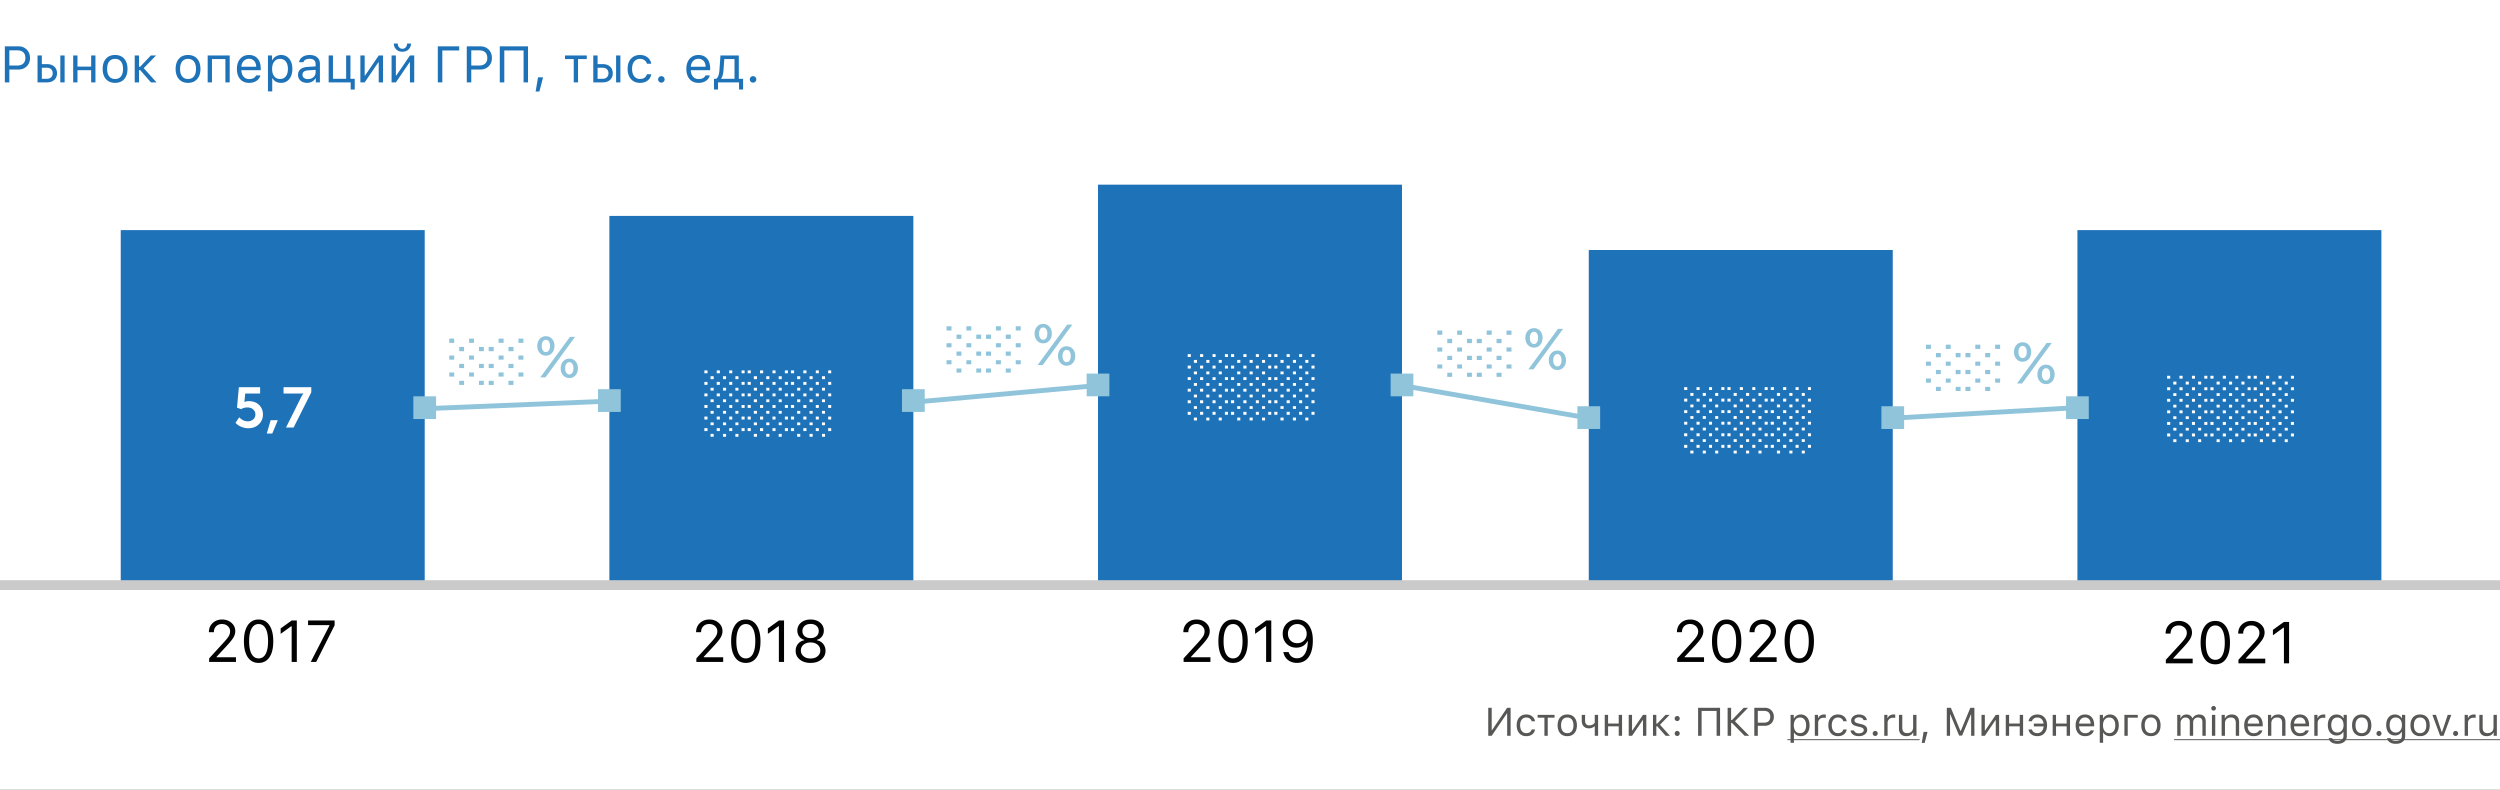 <svg xmlns="http://www.w3.org/2000/svg" fill="none" viewBox="0 0 880 278"><rect x="0" y="0" width="880" height="278" fill="#333333" stroke="none"/><g clip-path="url(#clip0_1114_9554)"><path fill="#fff" d="M0 0h880v278H0z"/><path fill="#1E72B8" d="M1.705 16.317h4.79c1.201 0 2.177.384 2.927 1.152.756.761 1.134 1.746 1.134 2.953 0 1.183-.384 2.156-1.152 2.918-.761.756-1.737 1.134-2.926 1.134h-3.19V29H1.704V16.317zm1.582 1.407v5.343h2.795c.902 0 1.603-.231 2.1-.694.499-.463.748-1.113.748-1.951 0-.873-.246-1.541-.739-2.004-.486-.463-1.19-.694-2.109-.694H3.287zM21.234 29v-9.475h1.512V29h-1.512zm-4.728-5.168h-1.784v3.902h1.784c.621 0 1.116-.175 1.485-.527.375-.357.563-.832.563-1.424s-.188-1.063-.563-1.415c-.369-.357-.864-.536-1.485-.536zM13.21 29v-9.475h1.512v3.041h1.784c1.084 0 1.948.29 2.593.87.644.58.966 1.363.966 2.347 0 .985-.322 1.767-.966 2.347-.645.58-1.51.87-2.593.87H13.21zM25.76 29v-9.475h1.512v3.92h4.817v-3.92H33.6V29h-1.512v-4.29h-4.816V29H25.76zM38.435 26.882c.486.615 1.177.923 2.074.923.896 0 1.588-.308 2.074-.923.486-.621.73-1.494.73-2.62 0-1.124-.244-1.994-.73-2.61-.486-.62-1.178-.931-2.074-.931-.897 0-1.588.31-2.074.931-.487.616-.73 1.486-.73 2.61 0 1.126.243 1.999.73 2.62zm5.264.975c-.78.873-1.843 1.31-3.19 1.31-1.348 0-2.414-.437-3.2-1.31-.779-.878-1.168-2.077-1.168-3.594 0-1.524.39-2.722 1.169-3.595.779-.873 1.845-1.31 3.199-1.31 1.353 0 2.42.437 3.199 1.31.78.873 1.169 2.071 1.169 3.595 0 1.517-.393 2.715-1.178 3.594zM48.929 23.49h.413l3.753-3.965h1.837L50.59 23.99 55.099 29h-1.96l-3.797-4.315h-.413V29h-1.512v-9.475h1.512v3.964zM64.116 26.882c.487.615 1.178.923 2.074.923.897 0 1.588-.308 2.075-.923.486-.621.73-1.494.73-2.62 0-1.124-.244-1.994-.73-2.61-.487-.62-1.178-.931-2.075-.931-.896 0-1.587.31-2.074.931-.486.616-.73 1.486-.73 2.61 0 1.126.244 1.999.73 2.62zm5.265.975c-.78.873-1.843 1.31-3.19 1.31-1.348 0-2.415-.437-3.2-1.31-.78-.878-1.169-2.077-1.169-3.594 0-1.524.39-2.722 1.17-3.595.779-.873 1.845-1.31 3.198-1.31 1.354 0 2.42.437 3.2 1.31.779.873 1.169 2.071 1.169 3.595 0 1.517-.393 2.715-1.178 3.594zM79.339 29v-8.209H74.61V29H73.1v-9.475h7.752V29h-1.512zM87.644 20.694c-.755 0-1.376.255-1.863.765-.486.51-.759 1.184-.817 2.021h5.22c-.017-.837-.257-1.511-.72-2.021-.463-.51-1.07-.765-1.82-.765zm2.497 5.854h1.511a3.286 3.286 0 0 1-1.397 1.925c-.697.463-1.562.694-2.593.694-1.312 0-2.352-.44-3.12-1.318-.768-.885-1.151-2.078-1.151-3.578 0-1.494.386-2.686 1.16-3.577.773-.89 1.81-1.336 3.111-1.336 1.277 0 2.282.425 3.015 1.275.732.85 1.098 2.012 1.098 3.49v.58h-6.811v.07c.04.937.305 1.681.79 2.232.493.55 1.14.826 1.943.826 1.225 0 2.04-.428 2.444-1.283zM98.93 19.358c1.207 0 2.171.446 2.891 1.336.727.891 1.09 2.08 1.09 3.569 0 1.482-.363 2.672-1.09 3.568-.726.89-1.69 1.336-2.891 1.336-.674 0-1.272-.138-1.793-.413a2.732 2.732 0 0 1-1.17-1.178h-.14v4.588h-1.512V19.525h1.442v1.582h.14a3.347 3.347 0 0 1 1.257-1.283c.54-.31 1.131-.466 1.776-.466zm-.36 8.447c.867 0 1.546-.314 2.038-.94.493-.628.739-1.495.739-2.602 0-1.108-.246-1.975-.739-2.602-.486-.627-1.163-.94-2.03-.94-.855 0-1.535.319-2.039.958-.504.633-.756 1.494-.756 2.584 0 1.084.25 1.945.747 2.584.504.638 1.184.958 2.04.958zM108.387 27.84c.779 0 1.424-.226 1.933-.677a2.16 2.16 0 0 0 .774-1.696v-.87l-2.549.167c-.715.047-1.239.196-1.573.448-.334.252-.501.618-.501 1.099 0 .474.178.85.536 1.125.357.27.817.404 1.38.404zm-.282 1.327c-.931 0-1.699-.255-2.302-.765-.598-.515-.897-1.2-.897-2.056 0-.844.299-1.506.897-1.987.597-.48 1.45-.753 2.557-.817l2.734-.167v-.861c0-.586-.182-1.034-.545-1.345-.363-.31-.897-.466-1.6-.466-.568 0-1.04.103-1.415.308-.375.205-.615.495-.721.87h-1.529c.1-.756.489-1.365 1.169-1.828.686-.463 1.535-.695 2.549-.695 1.148 0 2.036.279 2.663.835.627.557.94 1.33.94 2.32V29h-1.441v-1.398h-.141c-.304.504-.709.891-1.212 1.16-.504.27-1.073.405-1.706.405zM124.866 31.505h-1.424V29h-7.752v-9.475h1.512v8.21h4.641v-8.21h1.511v8.21h1.512v3.77zM128.364 29h-1.511v-9.475h1.511v7.067h.141l4.807-7.067h1.512V29h-1.512v-7.066h-.14L128.364 29zM139.351 29h-1.512v-9.475h1.512v7.067h.14l4.808-7.067h1.512V29h-1.512v-7.066h-.141L139.351 29zm-.712-13.676h1.371c0 .504.149.938.448 1.301.299.363.694.545 1.187.545.498 0 .896-.182 1.195-.545.305-.363.457-.797.457-1.3h1.371c0 .825-.281 1.514-.844 2.065-.556.545-1.283.817-2.179.817-.891 0-1.615-.272-2.171-.817-.557-.545-.835-1.234-.835-2.066zM155.698 29h-1.591V16.317h7.524v1.442h-5.933V29zM164.303 16.317h4.79c1.201 0 2.177.384 2.927 1.152.755.761 1.133 1.746 1.133 2.953 0 1.183-.383 2.156-1.151 2.918-.762.756-1.737 1.134-2.927 1.134h-3.19V29h-1.582V16.317zm1.582 1.407v5.343h2.795c.902 0 1.602-.231 2.1-.694.498-.463.747-1.113.747-1.951 0-.873-.246-1.541-.738-2.004-.486-.463-1.189-.694-2.109-.694h-2.795zM185.862 29h-1.564V17.759h-6.785V29h-1.591V16.317h9.94V29zM189.861 32.226h-1.318l.844-5.001h1.775l-1.301 5zM206.543 19.525v1.266h-3.076V29h-1.512v-8.209h-3.076v-1.266h7.664zM216.861 29v-9.475h1.512V29h-1.512zm-4.728-5.168h-1.784v3.902h1.784c.621 0 1.116-.175 1.485-.527.375-.357.563-.832.563-1.424s-.188-1.063-.563-1.415c-.369-.357-.864-.536-1.485-.536zM208.837 29v-9.475h1.512v3.041h1.784c1.084 0 1.948.29 2.593.87.644.58.966 1.363.966 2.347 0 .985-.322 1.767-.966 2.347-.645.58-1.509.87-2.593.87h-3.296zM229.236 22.426h-1.529a2.155 2.155 0 0 0-.835-1.222c-.422-.322-.958-.483-1.608-.483-.85 0-1.527.316-2.031.949-.498.633-.747 1.485-.747 2.557 0 1.09.252 1.96.756 2.61.504.645 1.178.968 2.022.968.638 0 1.169-.144 1.59-.431.428-.287.712-.697.853-1.23h1.529a3.387 3.387 0 0 1-1.257 2.188c-.697.557-1.599.835-2.707.835-1.33 0-2.387-.445-3.172-1.336-.786-.896-1.178-2.098-1.178-3.604 0-1.476.392-2.657 1.178-3.541.785-.885 1.839-1.328 3.164-1.328 1.107 0 2.009.29 2.707.87a3.468 3.468 0 0 1 1.265 2.198zM232.805 29.088c-.311 0-.58-.111-.809-.334a1.119 1.119 0 0 1-.334-.809 1.1 1.1 0 0 1 .334-.808c.229-.223.498-.334.809-.334a1.1 1.1 0 0 1 .808.334 1.1 1.1 0 0 1 .334.808c0 .31-.111.58-.334.809a1.1 1.1 0 0 1-.808.334zM245.848 20.694c-.756 0-1.377.255-1.864.765-.486.51-.758 1.184-.817 2.021h5.221c-.018-.837-.258-1.511-.721-2.021-.463-.51-1.069-.765-1.819-.765zm2.496 5.854h1.511a3.284 3.284 0 0 1-1.397 1.925c-.697.463-1.562.694-2.593.694-1.312 0-2.352-.44-3.12-1.318-.767-.885-1.151-2.078-1.151-3.578 0-1.494.386-2.686 1.16-3.577.773-.89 1.81-1.336 3.111-1.336 1.278 0 2.282.425 3.015 1.275.732.85 1.099 2.012 1.099 3.49v.58h-6.812v.07c.041.937.305 1.681.791 2.232.492.55 1.14.826 1.942.826 1.225 0 2.039-.428 2.444-1.283zM258.548 27.734v-6.943h-3.595l-.299 4.052c-.099 1.277-.36 2.194-.782 2.75v.141h4.676zm-5.81 3.77h-1.424v-3.77h.791c.329-.216.586-.586.774-1.107a6.809 6.809 0 0 0 .351-1.82l.37-5.282h6.46v8.21h1.511v3.77h-1.424V29h-7.409v2.505zM265.078 29.088c-.31 0-.58-.111-.808-.334a1.119 1.119 0 0 1-.334-.809 1.1 1.1 0 0 1 .334-.808 1.12 1.12 0 0 1 .808-.334c.317 0 .586.111.809.334.222.222.334.492.334.808 0 .31-.112.58-.334.809a1.102 1.102 0 0 1-.809.334z"/><path fill="#575756" d="M530.52 259v-7.848h-.11L525.078 259h-1.217v-9.864h1.217v7.875h.11l5.332-7.875h1.216V259h-1.216zM540.336 253.887h-1.19a1.67 1.67 0 0 0-.649-.95c-.328-.251-.745-.376-1.251-.376-.661 0-1.187.246-1.579.738-.387.492-.581 1.155-.581 1.989 0 .848.196 1.524.588 2.03.392.502.916.752 1.572.752.497 0 .909-.111 1.237-.335.333-.223.554-.542.663-.957h1.19a2.632 2.632 0 0 1-.978 1.702c-.542.433-1.244.65-2.105.65-1.035 0-1.857-.346-2.468-1.039-.611-.697-.916-1.632-.916-2.803 0-1.148.305-2.067.916-2.755.611-.688 1.431-1.032 2.461-1.032.861 0 1.563.226 2.106.677.546.451.875 1.021.984 1.709zM547.199 251.631v.984h-2.392V259h-1.176v-6.385h-2.393v-.984h5.961zM550.063 257.353c.379.478.916.717 1.614.717.697 0 1.235-.239 1.613-.717.378-.484.567-1.163.567-2.038 0-.875-.189-1.551-.567-2.03-.378-.483-.916-.724-1.613-.724-.698 0-1.235.241-1.614.724-.378.479-.567 1.155-.567 2.03 0 .875.189 1.554.567 2.038zm4.095.758c-.606.679-1.433 1.019-2.481 1.019-1.048 0-1.878-.34-2.489-1.019-.606-.683-.909-1.615-.909-2.796 0-1.184.303-2.116.909-2.795.607-.68 1.436-1.019 2.489-1.019 1.052 0 1.882.339 2.488 1.019.606.679.909 1.611.909 2.795 0 1.181-.305 2.113-.916 2.796zM562.532 259h-1.176v-3.322h-.109a2.932 2.932 0 0 1-1.928.697c-.797 0-1.422-.239-1.873-.718-.446-.483-.67-1.123-.67-1.921v-2.105h1.176v2.105c0 .493.128.882.383 1.169.255.283.613.424 1.073.424.274 0 .529-.034.766-.102a1.98 1.98 0 0 0 .595-.267c.155-.114.275-.214.362-.301.091-.086.166-.173.225-.26v-2.768h1.176V259zM564.87 259v-7.369h1.176v3.049h3.746v-3.049h1.176V259h-1.176v-3.336h-3.746V259h-1.176zM574.481 259h-1.175v-7.369h1.175v5.496h.11l3.739-5.496h1.176V259h-1.176v-5.496h-.109l-3.74 5.496zM583.026 254.714h.322l2.919-3.083h1.428l-3.377 3.473 3.507 3.896h-1.524l-2.953-3.356h-.322V259h-1.175v-7.369h1.175v3.083zM590.375 259.068a.871.871 0 0 1-.629-.259.874.874 0 0 1-.26-.629c0-.246.087-.456.26-.629a.872.872 0 0 1 .629-.26c.246 0 .456.087.629.26.173.173.26.383.26.629a.874.874 0 0 1-.26.629.857.857 0 0 1-.629.259zm0-5.256a.872.872 0 0 1-.629-.26.874.874 0 0 1-.26-.629c0-.246.087-.456.26-.629a.872.872 0 0 1 .629-.26c.246 0 .456.087.629.26.173.173.26.383.26.629a.874.874 0 0 1-.26.629.858.858 0 0 1-.629.26zM605.462 259h-1.217v-8.743h-5.277V259h-1.238v-9.864h7.732V259zM609.352 253.47h.287l4.142-4.334h1.545l-4.628 4.751 5.025 5.113h-1.627l-4.457-4.546h-.287V259h-1.231v-9.864h1.231v4.334zM617.514 249.136h3.725c.935 0 1.693.298 2.277.895.588.593.881 1.358.881 2.297 0 .921-.298 1.677-.895 2.27-.592.588-1.351.881-2.276.881h-2.482V259h-1.23v-9.864zm1.23 1.093v4.157h2.174c.702 0 1.246-.18 1.634-.54.387-.36.581-.866.581-1.518 0-.679-.192-1.198-.574-1.558-.379-.36-.926-.541-1.641-.541h-2.174zM633.872 251.501c.939 0 1.689.346 2.249 1.039.565.693.848 1.618.848 2.775 0 1.153-.283 2.079-.848 2.776-.565.693-1.315 1.039-2.249 1.039-.524 0-.989-.107-1.394-.321a2.128 2.128 0 0 1-.91-.916h-.109v3.568h-1.176v-9.83h1.121v1.23h.11a2.61 2.61 0 0 1 .977-.998c.419-.241.88-.362 1.381-.362zm-.28 6.569c.674 0 1.203-.244 1.586-.731.383-.488.574-1.162.574-2.024 0-.861-.191-1.535-.574-2.023-.379-.488-.905-.731-1.579-.731-.666 0-1.194.248-1.586.745-.392.492-.588 1.162-.588 2.009 0 .844.193 1.513.581 2.01.392.497.92.745 1.586.745zM638.814 259v-7.369h1.122v1.094h.109c.109-.36.355-.654.738-.882a2.503 2.503 0 0 1 1.306-.342c.223 0 .419.011.588.034v1.176c-.16-.046-.41-.068-.752-.068-.561 0-1.023.168-1.388.505-.364.338-.547.766-.547 1.286V259h-1.176zM650.039 253.887h-1.189a1.677 1.677 0 0 0-.65-.95c-.328-.251-.745-.376-1.251-.376-.661 0-1.187.246-1.579.738-.387.492-.581 1.155-.581 1.989 0 .848.196 1.524.588 2.03.392.502.916.752 1.572.752.497 0 .909-.111 1.238-.335.332-.223.553-.542.663-.957h1.189a2.635 2.635 0 0 1-.977 1.702c-.543.433-1.245.65-2.106.65-1.034 0-1.857-.346-2.468-1.039-.61-.697-.916-1.632-.916-2.803 0-1.148.306-2.067.916-2.755.611-.688 1.431-1.032 2.461-1.032.862 0 1.563.226 2.106.677.547.451.875 1.021.984 1.709zM651.604 253.647c0-.61.263-1.121.787-1.531.524-.41 1.178-.615 1.962-.615.77 0 1.405.178 1.907.533.501.356.79.836.868 1.443h-1.162a1.178 1.178 0 0 0-.547-.711c-.278-.178-.636-.267-1.073-.267-.442 0-.814.103-1.115.308-.296.205-.444.469-.444.793 0 .25.103.46.308.629.209.164.533.298.97.403l1.135.273c.702.169 1.219.413 1.552.732.337.319.506.74.506 1.264 0 .652-.28 1.188-.841 1.607-.561.415-1.265.622-2.112.622-.821 0-1.493-.182-2.017-.547-.524-.365-.818-.852-.882-1.463h1.21c.1.319.299.57.595.752.296.178.674.267 1.135.267.496 0 .904-.107 1.223-.322.319-.214.479-.49.479-.827 0-.501-.39-.847-1.169-1.039l-1.265-.307c-.697-.169-1.207-.411-1.531-.725-.319-.319-.479-.743-.479-1.272zM660.074 259.068a.873.873 0 0 1-.629-.259.873.873 0 0 1-.259-.629c0-.246.086-.456.259-.629a.874.874 0 0 1 .629-.26c.246 0 .456.087.629.26.173.173.26.383.26.629a.874.874 0 0 1-.26.629.857.857 0 0 1-.629.259zM663.26 259v-7.369h1.121v1.094h.109c.11-.36.356-.654.739-.882a2.5 2.5 0 0 1 1.305-.342c.223 0 .419.011.588.034v1.176c-.159-.046-.41-.068-.752-.068-.56 0-1.023.168-1.388.505-.364.338-.546.766-.546 1.286V259h-1.176zM674.594 251.631V259h-1.121v-1.155h-.11a1.97 1.97 0 0 1-.888.95c-.411.223-.898.335-1.463.335-.825 0-1.463-.237-1.914-.711-.447-.474-.67-1.146-.67-2.017v-4.771h1.176v4.484c0 .661.141 1.151.423 1.47.287.314.725.472 1.313.472.652 0 1.16-.183 1.524-.547.369-.365.554-.871.554-1.518v-4.361h1.176zM677.479 261.509h-1.026l.656-3.89h1.381l-1.011 3.89zM686.42 259h-1.149v-9.864h1.429l3.377 8.162h.11l3.376-8.162h1.429V259h-1.148v-7.533h-.082l-3.111 7.465h-1.039l-3.11-7.465h-.082V259zM698.663 259h-1.176v-7.369h1.176v5.496h.109l3.74-5.496h1.176V259h-1.176v-5.496h-.11L698.663 259zM706.032 259v-7.369h1.176v3.049h3.746v-3.049h1.176V259h-1.176v-3.336h-3.746V259h-1.176zM717.154 259.123c-.866 0-1.572-.216-2.119-.649a2.627 2.627 0 0 1-.984-1.703h1.189c.11.415.331.734.663.958.333.223.752.334 1.258.334.615 0 1.121-.216 1.518-.649.396-.433.62-1.009.67-1.729h-3.432v-.985h3.411c-.068-.651-.301-1.171-.697-1.558-.397-.388-.887-.581-1.47-.581-.515 0-.939.125-1.271.376-.333.246-.55.562-.65.95h-1.189a2.697 2.697 0 0 1 .984-1.709c.552-.451 1.26-.677 2.126-.677 1.035 0 1.862.344 2.482 1.032.619.688.929 1.607.929 2.755 0 1.171-.312 2.103-.936 2.796-.62.693-1.447 1.039-2.482 1.039zM722.548 259v-7.369h1.176v3.049h3.746v-3.049h1.176V259h-1.176v-3.336h-3.746V259h-1.176zM733.93 252.54c-.588 0-1.071.198-1.45.595-.378.396-.59.92-.635 1.572h4.06c-.013-.652-.2-1.176-.56-1.572-.36-.397-.832-.595-1.415-.595zm1.941 4.553h1.176a2.556 2.556 0 0 1-1.087 1.497c-.542.36-1.215.54-2.017.54-1.02 0-1.829-.342-2.426-1.026-.597-.688-.896-1.615-.896-2.782 0-1.162.301-2.089.902-2.782.602-.693 1.409-1.039 2.42-1.039.994 0 1.775.33 2.345.991.57.661.855 1.566.855 2.714v.451h-5.298v.055c.032.729.237 1.308.615 1.736.383.429.886.643 1.511.643.952 0 1.586-.333 1.9-.998zM742.707 251.501c.939 0 1.689.346 2.249 1.039.565.693.848 1.618.848 2.775 0 1.153-.283 2.079-.848 2.776-.565.693-1.315 1.039-2.249 1.039-.524 0-.989-.107-1.395-.321a2.131 2.131 0 0 1-.909-.916h-.109v3.568h-1.176v-9.83h1.121v1.23h.11a2.61 2.61 0 0 1 .977-.998c.419-.241.88-.362 1.381-.362zm-.28 6.569c.674 0 1.203-.244 1.586-.731.383-.488.574-1.162.574-2.024 0-.861-.191-1.535-.574-2.023-.379-.488-.905-.731-1.579-.731-.666 0-1.194.248-1.586.745-.392.492-.588 1.162-.588 2.009 0 .844.193 1.513.581 2.01.392.497.92.745 1.586.745zM752.503 252.615h-3.541V259h-1.176v-7.369h4.717v.984zM755.511 257.353c.378.478.916.717 1.613.717s1.235-.239 1.613-.717c.379-.484.568-1.163.568-2.038 0-.875-.189-1.551-.568-2.03-.378-.483-.916-.724-1.613-.724s-1.235.241-1.613.724c-.379.479-.568 1.155-.568 2.03 0 .875.189 1.554.568 2.038zm4.094.758c-.606.679-1.433 1.019-2.481 1.019-1.048 0-1.878-.34-2.488-1.019-.606-.683-.909-1.615-.909-2.796 0-1.184.303-2.116.909-2.795.606-.68 1.435-1.019 2.488-1.019s1.882.339 2.488 1.019c.606.679.909 1.611.909 2.795 0 1.181-.305 2.113-.916 2.796zM766.387 259v-7.369h1.121v1.162h.109a1.98 1.98 0 0 1 .786-.95c.356-.228.78-.342 1.272-.342.483 0 .898.116 1.244.349.351.232.615.546.793.943h.109c.201-.397.502-.711.903-.943a2.643 2.643 0 0 1 1.353-.349c.752 0 1.331.21 1.736.629.406.415.609 1.007.609 1.777V259h-1.176v-4.819c0-1.08-.517-1.62-1.552-1.62-.501 0-.911.164-1.23.492a1.669 1.669 0 0 0-.479 1.21V259h-1.175v-5.004c0-.437-.142-.786-.424-1.046-.278-.26-.65-.389-1.115-.389-.478 0-.884.182-1.216.546a1.915 1.915 0 0 0-.493 1.327V259h-1.175zM778.596 259v-7.369h1.175V259h-1.175zm1.169-9.105a.795.795 0 0 1-.581.239.792.792 0 0 1-.581-.239.807.807 0 0 1-.24-.582c0-.223.08-.414.24-.574a.78.78 0 0 1 .581-.246c.227 0 .421.082.581.246.159.16.239.351.239.574a.81.81 0 0 1-.239.582zM782.014 259v-7.369h1.121v1.162h.109c.187-.41.485-.727.896-.95.41-.228.895-.342 1.456-.342.825 0 1.46.237 1.907.711.447.469.67 1.142.67 2.017V259h-1.176v-4.484c0-.661-.143-1.151-.431-1.47-.282-.324-.717-.485-1.305-.485-.647 0-1.156.184-1.525.553-.364.369-.547.878-.547 1.525V259h-1.175zM793.266 252.54c-.588 0-1.071.198-1.45.595-.378.396-.59.92-.635 1.572h4.06c-.013-.652-.2-1.176-.56-1.572-.36-.397-.832-.595-1.415-.595zm1.941 4.553h1.176a2.556 2.556 0 0 1-1.087 1.497c-.542.36-1.215.54-2.017.54-1.021 0-1.829-.342-2.426-1.026-.597-.688-.896-1.615-.896-2.782 0-1.162.301-2.089.902-2.782.602-.693 1.409-1.039 2.42-1.039.994 0 1.775.33 2.345.991.57.661.855 1.566.855 2.714v.451h-5.298v.055c.032.729.237 1.308.615 1.736.383.429.886.643 1.511.643.952 0 1.586-.333 1.9-.998zM798.324 259v-7.369h1.121v1.162h.11c.187-.41.485-.727.895-.95.41-.228.896-.342 1.456-.342.825 0 1.461.237 1.907.711.447.469.67 1.142.67 2.017V259h-1.175v-4.484c0-.661-.144-1.151-.431-1.47-.283-.324-.718-.485-1.306-.485-.647 0-1.155.184-1.524.553-.365.369-.547.878-.547 1.525V259h-1.176zM809.576 252.54c-.588 0-1.071.198-1.449.595-.378.396-.59.92-.636 1.572h4.061c-.014-.652-.201-1.176-.561-1.572-.36-.397-.831-.595-1.415-.595zm1.942 4.553h1.175a2.552 2.552 0 0 1-1.087 1.497c-.542.36-1.214.54-2.016.54-1.021 0-1.83-.342-2.427-1.026-.597-.688-.895-1.615-.895-2.782 0-1.162.3-2.089.902-2.782.601-.693 1.408-1.039 2.42-1.039.993 0 1.775.33 2.345.991.569.661.854 1.566.854 2.714v.451h-5.298v.055c.032.729.237 1.308.615 1.736.383.429.887.643 1.511.643.953 0 1.586-.333 1.901-.998zM814.635 259v-7.369h1.121v1.094h.109c.11-.36.356-.654.739-.882a2.5 2.5 0 0 1 1.305-.342c.223 0 .419.011.588.034v1.176c-.159-.046-.41-.068-.752-.068-.56 0-1.023.168-1.388.505-.364.338-.546.766-.546 1.286V259h-1.176zM824.93 255.206c0-.807-.196-1.449-.588-1.928-.392-.478-.925-.717-1.6-.717-.674 0-1.198.237-1.572.71-.374.474-.561 1.119-.561 1.935 0 .816.187 1.461.561 1.935.374.474.898.711 1.572.711.679 0 1.212-.237 1.6-.711.392-.479.588-1.124.588-1.935zm-2.133 6.624c-.88 0-1.593-.182-2.14-.547-.542-.364-.859-.854-.95-1.47h1.244c.064.306.258.547.581.725.324.178.745.267 1.265.267.661 0 1.176-.155 1.545-.465.373-.305.56-.729.56-1.272v-1.449h-.109c-.232.406-.549.72-.95.943a2.794 2.794 0 0 1-1.361.329c-.947 0-1.699-.335-2.255-1.005-.556-.675-.834-1.568-.834-2.68s.28-2.007.84-2.686c.561-.68 1.311-1.019 2.249-1.019.515 0 .985.118 1.409.355.423.233.742.547.957.944h.109v-1.169h1.121v7.499c0 .825-.296 1.481-.889 1.969-.592.487-1.39.731-2.392.731zM829.708 257.353c.378.478.916.717 1.613.717.698 0 1.235-.239 1.614-.717.378-.484.567-1.163.567-2.038 0-.875-.189-1.551-.567-2.03-.379-.483-.916-.724-1.614-.724-.697 0-1.235.241-1.613.724-.378.479-.567 1.155-.567 2.03 0 .875.189 1.554.567 2.038zm4.095.758c-.606.679-1.434 1.019-2.482 1.019-1.048 0-1.877-.34-2.488-1.019-.606-.683-.909-1.615-.909-2.796 0-1.184.303-2.116.909-2.795.606-.68 1.436-1.019 2.488-1.019 1.053 0 1.882.339 2.489 1.019.606.679.909 1.611.909 2.795 0 1.181-.306 2.113-.916 2.796zM837.398 259.068a.869.869 0 0 1-.628-.259.87.87 0 0 1-.26-.629c0-.246.086-.456.26-.629a.87.87 0 0 1 .628-.26c.247 0 .456.087.629.26.174.173.26.383.26.629a.87.87 0 0 1-.26.629.855.855 0 0 1-.629.259zM845.479 255.206c0-.807-.196-1.449-.588-1.928-.392-.478-.926-.717-1.6-.717s-1.199.237-1.572.71c-.374.474-.561 1.119-.561 1.935 0 .816.187 1.461.561 1.935.373.474.898.711 1.572.711.679 0 1.212-.237 1.6-.711.392-.479.588-1.124.588-1.935zm-2.133 6.624c-.88 0-1.593-.182-2.14-.547-.542-.364-.859-.854-.95-1.47h1.244c.064.306.257.547.581.725.324.178.745.267 1.265.267.661 0 1.175-.155 1.545-.465.373-.305.56-.729.56-1.272v-1.449h-.109c-.233.406-.549.72-.95.943a2.794 2.794 0 0 1-1.361.329c-.948 0-1.7-.335-2.256-1.005-.556-.675-.834-1.568-.834-2.68s.281-2.007.841-2.686c.561-.68 1.31-1.019 2.249-1.019.515 0 .985.118 1.408.355.424.233.743.547.957.944h.11v-1.169h1.121v7.499c0 .825-.296 1.481-.889 1.969-.592.487-1.39.731-2.392.731zM850.257 257.353c.378.478.916.717 1.613.717s1.235-.239 1.613-.717c.379-.484.568-1.163.568-2.038 0-.875-.189-1.551-.568-2.03-.378-.483-.916-.724-1.613-.724s-1.235.241-1.613.724c-.378.479-.568 1.155-.568 2.03 0 .875.19 1.554.568 2.038zm4.095.758c-.607.679-1.434 1.019-2.482 1.019-1.048 0-1.877-.34-2.488-1.019-.606-.683-.909-1.615-.909-2.796 0-1.184.303-2.116.909-2.795.606-.68 1.435-1.019 2.488-1.019s1.882.339 2.488 1.019c.607.679.91 1.611.91 2.795 0 1.181-.306 2.113-.916 2.796zM856.197 251.631h1.258l2.017 6.07h.109l2.017-6.07h1.257L860.128 259h-1.203l-2.728-7.369zM864.373 259.068a.873.873 0 0 1-.629-.259.874.874 0 0 1-.26-.629c0-.246.087-.456.26-.629a.874.874 0 0 1 .629-.26c.246 0 .456.087.629.26.173.173.26.383.26.629a.874.874 0 0 1-.26.629.857.857 0 0 1-.629.259zM867.559 259v-7.369h1.121v1.094h.109c.109-.36.356-.654.738-.882a2.503 2.503 0 0 1 1.306-.342c.223 0 .419.011.588.034v1.176c-.16-.046-.41-.068-.752-.068-.561 0-1.023.168-1.388.505-.364.338-.547.766-.547 1.286V259h-1.175zM878.893 251.631V259h-1.122v-1.155h-.109c-.182.41-.478.727-.889.95-.41.223-.897.335-1.462.335-.825 0-1.463-.237-1.915-.711-.446-.474-.669-1.146-.669-2.017v-4.771h1.175v4.484c0 .661.142 1.151.424 1.47.287.314.725.472 1.313.472.651 0 1.16-.183 1.524-.547.369-.365.554-.871.554-1.518v-4.361h1.176z"/><path fill="#575756" d="M629.176 260.196h46.525v.342h-46.525v-.342zM765.279 260.196H880v.342H765.279v-.342z"/><path fill="#020203" d="M73.527 222.516c0-1.294.441-2.359 1.324-3.194.876-.836 1.992-1.254 3.346-1.254 1.308 0 2.406.394 3.296 1.183.883.782 1.324 1.752 1.324 2.911 0 .762-.215 1.507-.647 2.235-.43.741-1.243 1.752-2.436 3.033l-3.508 3.77v.162h6.834V233h-9.442v-1.254l5.044-5.509c.937-1.018 1.56-1.793 1.87-2.326.31-.532.466-1.091.466-1.678 0-.728-.273-1.341-.82-1.84-.552-.492-1.23-.738-2.031-.738-.856 0-1.547.263-2.073.789-.525.525-.788 1.216-.788 2.072v.01h-1.76v-.01zM91.037 233.344c-1.645 0-2.919-.668-3.822-2.002-.903-1.334-1.355-3.215-1.355-5.641 0-2.406.455-4.28 1.365-5.621.91-1.341 2.18-2.012 3.812-2.012 1.624 0 2.888.674 3.79 2.022.91 1.348 1.366 3.228 1.366 5.641 0 2.42-.449 4.293-1.345 5.621-.903 1.328-2.174 1.992-3.811 1.992zm0-1.588c1.078 0 1.9-.518 2.466-1.556.573-1.045.86-2.545.86-4.499 0-1.935-.287-3.424-.86-4.469-.58-1.044-1.401-1.567-2.466-1.567-1.065 0-1.89.526-2.477 1.577-.58 1.045-.87 2.531-.87 4.459 0 1.948.29 3.444.87 4.488.573 1.045 1.398 1.567 2.477 1.567zM102.663 220.434h-.162l-3.71 2.689v-1.921l3.882-2.79h1.81V233h-1.82v-12.566zM115.967 220.201v-.162h-7.532v-1.627h9.352v1.688l-6.49 12.9h-1.911l6.581-12.799zM590.287 222.516c0-1.294.438-2.359 1.314-3.194.883-.836 2.002-1.254 3.356-1.254 1.308 0 2.403.394 3.286 1.183.89.782 1.334 1.752 1.334 2.911 0 .762-.215 1.51-.647 2.245-.431.734-1.243 1.742-2.436 3.023l-3.508 3.77v.162h6.834V233h-9.442v-1.254l5.044-5.509c.937-1.018 1.561-1.793 1.871-2.326.31-.532.465-1.091.465-1.678 0-.728-.277-1.338-.829-1.83-.546-.498-1.22-.748-2.022-.748-.856 0-1.547.263-2.073.789-.525.525-.788 1.216-.788 2.072v.01h-1.759v-.01zM607.797 233.344c-1.645 0-2.919-.668-3.822-2.002-.903-1.334-1.355-3.215-1.355-5.641 0-2.406.455-4.28 1.365-5.621.91-1.341 2.181-2.012 3.812-2.012 1.624 0 2.888.674 3.791 2.022.91 1.348 1.365 3.228 1.365 5.641 0 2.42-.452 4.293-1.355 5.621-.896 1.328-2.164 1.992-3.801 1.992zm-2.487-3.155c.579 1.045 1.408 1.567 2.487 1.567 1.078 0 1.9-.518 2.466-1.556.573-1.045.86-2.545.86-4.499 0-1.935-.29-3.424-.87-4.469-.573-1.044-1.391-1.567-2.456-1.567s-1.891.526-2.477 1.577c-.58 1.045-.87 2.531-.87 4.459 0 1.948.287 3.444.86 4.488zM615.844 222.516c0-1.294.438-2.359 1.314-3.194.883-.836 2.002-1.254 3.357-1.254 1.307 0 2.402.394 3.285 1.183.89.782 1.335 1.752 1.335 2.911 0 .762-.216 1.51-.647 2.245-.432.734-1.244 1.742-2.437 3.023l-3.508 3.77v.162h6.834V233h-9.442v-1.254l5.045-5.509c.937-1.018 1.56-1.793 1.87-2.326.31-.532.465-1.091.465-1.678 0-.728-.276-1.338-.829-1.83-.546-.498-1.22-.748-2.022-.748-.856 0-1.547.263-2.072.789-.526.525-.789 1.216-.789 2.072v.01h-1.759v-.01zM633.354 233.344c-1.644 0-2.918-.668-3.821-2.002-.904-1.334-1.355-3.215-1.355-5.641 0-2.406.455-4.28 1.365-5.621.91-1.341 2.18-2.012 3.811-2.012 1.624 0 2.888.674 3.791 2.022.91 1.348 1.365 3.228 1.365 5.641 0 2.42-.452 4.293-1.355 5.621-.896 1.328-2.163 1.992-3.801 1.992zm-2.487-3.155c.58 1.045 1.409 1.567 2.487 1.567s1.901-.518 2.467-1.556c.573-1.045.859-2.545.859-4.499 0-1.935-.29-3.424-.869-4.469-.573-1.044-1.392-1.567-2.457-1.567s-1.89.526-2.477 1.577c-.579 1.045-.869 2.531-.869 4.459 0 1.948.286 3.444.859 4.488zM416.537 222.516c0-1.294.438-2.359 1.314-3.194.883-.836 2.002-1.254 3.356-1.254 1.308 0 2.403.394 3.286 1.183.89.782 1.334 1.752 1.334 2.911 0 .762-.215 1.51-.647 2.245-.431.734-1.243 1.742-2.436 3.023l-3.508 3.77v.162h6.834V233h-9.442v-1.254l5.044-5.509c.937-1.018 1.561-1.793 1.871-2.326.31-.532.465-1.091.465-1.678 0-.728-.277-1.338-.829-1.83-.546-.498-1.22-.748-2.022-.748-.856 0-1.547.263-2.073.789-.525.525-.788 1.216-.788 2.072v.01h-1.759v-.01zM434.047 233.344c-1.645 0-2.919-.668-3.822-2.002-.903-1.334-1.355-3.215-1.355-5.641 0-2.406.455-4.28 1.365-5.621.91-1.341 2.181-2.012 3.812-2.012 1.624 0 2.888.674 3.791 2.022.91 1.348 1.365 3.228 1.365 5.641 0 2.42-.452 4.293-1.355 5.621-.896 1.328-2.164 1.992-3.801 1.992zm-2.487-3.155c.579 1.045 1.408 1.567 2.487 1.567 1.078 0 1.9-.518 2.466-1.556.573-1.045.86-2.545.86-4.499 0-1.935-.29-3.424-.87-4.469-.573-1.044-1.391-1.567-2.456-1.567s-1.891.526-2.477 1.577c-.58 1.045-.87 2.531-.87 4.459 0 1.948.287 3.444.86 4.488zM445.673 233v-12.566h-.162l-3.71 2.689v-1.921l3.882-2.79h1.81V233h-1.82zM456.51 233.334c-1.24 0-2.291-.341-3.154-1.021-.856-.688-1.398-1.618-1.627-2.791h1.87c.195.681.553 1.217 1.071 1.608.526.391 1.146.586 1.861.586 1.186 0 2.106-.512 2.76-1.537.66-1.024 1.014-2.507 1.061-4.448h-.162a3.934 3.934 0 0 1-1.556 1.658c-.681.391-1.456.586-2.326.586-1.388 0-2.534-.458-3.437-1.374-.903-.924-1.355-2.093-1.355-3.509 0-1.469.479-2.672 1.436-3.609.957-.943 2.184-1.415 3.68-1.415 1.092 0 2.049.283 2.871.849.822.566 1.459 1.389 1.911 2.467.471 1.105.707 2.46.707 4.064 0 2.507-.488 4.448-1.466 5.823-.977 1.375-2.358 2.063-4.145 2.063zm-2.244-7.866c.613.62 1.402.93 2.366.93.964 0 1.756-.31 2.376-.93.626-.62.94-1.412.94-2.376 0-.977-.317-1.792-.951-2.446-.626-.654-1.408-.981-2.345-.981-.937 0-1.722.324-2.356.971-.626.64-.94 1.439-.94 2.396 0 .997.304 1.809.91 2.436zM245.027 222.516c0-1.294.441-2.359 1.324-3.194.876-.836 1.992-1.254 3.346-1.254 1.308 0 2.406.394 3.296 1.183.883.782 1.324 1.752 1.324 2.911 0 .762-.215 1.507-.647 2.235-.431.741-1.243 1.752-2.436 3.033l-3.508 3.77v.162h6.834V233h-9.442v-1.254l5.044-5.509c.937-1.018 1.561-1.793 1.871-2.326.31-.532.465-1.091.465-1.678 0-.728-.273-1.341-.819-1.84-.553-.492-1.23-.738-2.032-.738-.856 0-1.547.263-2.073.789-.525.525-.788 1.216-.788 2.072v.01h-1.759v-.01zM262.537 233.344c-1.645 0-2.919-.668-3.822-2.002-.903-1.334-1.355-3.215-1.355-5.641 0-2.406.455-4.28 1.365-5.621.91-1.341 2.181-2.012 3.812-2.012 1.624 0 2.888.674 3.791 2.022.91 1.348 1.365 3.228 1.365 5.641 0 2.42-.449 4.293-1.345 5.621-.903 1.328-2.174 1.992-3.811 1.992zm0-1.588c1.078 0 1.9-.518 2.466-1.556.573-1.045.86-2.545.86-4.499 0-1.935-.287-3.424-.86-4.469-.579-1.044-1.401-1.567-2.466-1.567-1.065 0-1.891.526-2.477 1.577-.58 1.045-.87 2.531-.87 4.459 0 1.948.29 3.444.87 4.488.573 1.045 1.398 1.567 2.477 1.567zM274.163 220.434h-.162l-3.71 2.689v-1.921l3.882-2.79h1.81V233h-1.82v-12.566zM285.324 233.344c-1.543 0-2.807-.395-3.791-1.183-.977-.795-1.466-1.816-1.466-3.063 0-.951.276-1.766.829-2.447.553-.681 1.287-1.105 2.204-1.274v-.161c-.742-.203-1.335-.597-1.779-1.183-.439-.587-.658-1.278-.658-2.073 0-1.139.435-2.072 1.305-2.8.876-.728 1.995-1.092 3.356-1.092 1.361 0 2.48.364 3.356 1.092.87.728 1.305 1.661 1.305 2.8 0 .802-.219 1.493-.658 2.073-.431.579-1.024.974-1.779 1.183v.161c.917.169 1.651.593 2.204 1.274.553.681.829 1.496.829 2.447 0 1.247-.489 2.268-1.466 3.063-.984.788-2.248 1.183-3.791 1.183zm0-1.557c1.011 0 1.833-.263 2.467-.789.633-.519.95-1.196.95-2.032 0-.836-.317-1.513-.95-2.032-.634-.526-1.456-.788-2.467-.788-1.011 0-1.833.262-2.467.788-.633.519-.95 1.196-.95 2.032 0 .836.317 1.513.95 2.032.634.526 1.456.789 2.467.789zm0-7.178c.863 0 1.557-.226 2.083-.677.525-.459.788-1.059.788-1.8 0-.755-.263-1.361-.788-1.82-.526-.458-1.22-.687-2.083-.687-.863 0-1.557.229-2.083.687-.525.459-.788 1.065-.788 1.82 0 .741.263 1.341.788 1.8.526.451 1.22.677 2.083.677zM762.287 223.016c0-1.294.438-2.359 1.314-3.194.883-.836 2.002-1.254 3.356-1.254 1.308 0 2.403.394 3.286 1.183.89.782 1.334 1.752 1.334 2.911 0 .762-.215 1.51-.647 2.245-.431.734-1.243 1.742-2.436 3.023l-3.508 3.77v.162h6.834v1.638h-9.442v-1.254l5.044-5.509c.937-1.018 1.561-1.793 1.871-2.326.31-.532.465-1.091.465-1.678 0-.728-.277-1.338-.829-1.83-.546-.498-1.22-.748-2.022-.748-.856 0-1.547.263-2.073.789-.525.525-.788 1.216-.788 2.072v.01h-1.759v-.01zM779.797 233.844c-1.645 0-2.919-.668-3.822-2.002-.903-1.334-1.355-3.215-1.355-5.641 0-2.406.455-4.28 1.365-5.621.91-1.341 2.181-2.012 3.812-2.012 1.624 0 2.888.674 3.791 2.022.91 1.348 1.365 3.228 1.365 5.641 0 2.42-.452 4.293-1.355 5.621-.896 1.328-2.164 1.992-3.801 1.992zm-2.487-3.155c.579 1.045 1.408 1.567 2.487 1.567 1.078 0 1.9-.518 2.466-1.556.573-1.045.86-2.545.86-4.499 0-1.935-.29-3.424-.87-4.469-.573-1.044-1.391-1.567-2.456-1.567s-1.891.526-2.477 1.577c-.58 1.045-.87 2.531-.87 4.459 0 1.948.287 3.444.86 4.488zM787.844 223.016c0-1.294.438-2.359 1.314-3.194.883-.836 2.002-1.254 3.357-1.254 1.307 0 2.402.394 3.285 1.183.89.782 1.335 1.752 1.335 2.911 0 .762-.216 1.51-.647 2.245-.432.734-1.244 1.742-2.437 3.023l-3.508 3.77v.162h6.834v1.638h-9.442v-1.254l5.045-5.509c.937-1.018 1.56-1.793 1.87-2.326.31-.532.465-1.091.465-1.678 0-.728-.276-1.338-.829-1.83-.546-.498-1.22-.748-2.022-.748-.856 0-1.547.263-2.072.789-.526.525-.789 1.216-.789 2.072v.01h-1.759v-.01zM803.939 233.5v-12.566h-.162l-3.71 2.689v-1.921l3.882-2.79h1.809V233.5h-1.819z"/><path fill="#1E72B8" d="M386.5 206h107V65h-107v141zM559.25 206h107V88h-107v118zM214.5 206h107V76h-107v130z"/><path fill="#8FC4DB" d="M218.5 137h-8v8h8v-8zM325.5 137h-8v8h8v-8zM390.5 131.5h-8v8h8v-8zM497.5 131.5h-8v8h8v-8zM563.25 143h-8v8h8v-8zM670.25 143h-8v8h8v-8z"/><path fill="#8FC4DB" fill-rule="evenodd" d="M214.714 142.059l-65.317 2.675-.07-1.724 65.316-2.675.071 1.724zM386.794 136.513l-65.487 5.954-.156-1.718 65.487-5.954.156 1.718zM559.099 148.041l-66.005-11.537.297-1.699 66.005 11.536-.297 1.7zM731.461 144.333l-65.196 3.719-.098-1.722 65.196-3.72.098 1.723z" clip-rule="evenodd"/><path fill="#1E72B8" d="M731.25 206h107V81h-107v125z"/><path fill="#8FC4DB" d="M735.25 139.5h-8v8h8v-8z"/><path fill="#1E72B8" d="M42.5 206h107V81h-107v125z"/><path fill="#fff" d="M82.88 148.82l1.34-1.94c.867.947 1.873 1.42 3.02 1.42.72 0 1.34-.22 1.86-.66.533-.453.8-1.04.8-1.76 0-.733-.267-1.327-.8-1.78-.533-.453-1.213-.68-2.04-.68-.787 0-1.52.2-2.2.6l-1.44-.52.66-7.2h7.48v2.22h-5.24l-.22 2.34-.1.66h.04c.4-.213.906-.32 1.52-.32 1.52 0 2.733.447 3.64 1.34.906.893 1.36 2 1.36 3.32 0 1.4-.487 2.567-1.46 3.5-.974.92-2.193 1.38-3.66 1.38-.867 0-1.7-.167-2.5-.5a5.876 5.876 0 0 1-2.06-1.42zM93.906 152.6l1.36-4.68h2.52l-1.94 4.68h-1.94zM100.671 150.5l5.32-10.68c.133-.267.266-.507.4-.72.146-.213.253-.36.32-.44l.1-.14v-.04c-.147.027-.46.04-.94.04h-6.06v-2.22h9.76v1.8l-6.22 12.4h-2.68z"/><path fill="#CACACB" fill-rule="evenodd" d="M-4.725 205.946c0-.953.772-1.725 1.725-1.725H879.74a1.725 1.725 0 1 1 0 3.45H-3a1.725 1.725 0 0 1-1.725-1.725z" clip-rule="evenodd"/><path fill="#8FC4DB" d="M153.5 139.5h-8v8h8v-8z"/><path fill="#fff" d="M418.072 128.696h1.104v1.03h-1.104v-1.03zm4.351 0h1.104v1.03h-1.104v-1.03zm4.393 0h1.072v1.03h-1.072v-1.03zm-6.568 2.07h1.103v.988h-1.103v-.988zm4.372 0h1.093v.988h-1.093v-.988zm4.372 0h1.072v.988h-1.072v-.988zm-2.176 1.997h1.072v1.009h-1.072v-1.009zm-4.393 0h1.104v1.009h-1.104v-1.009zm-4.351 0h1.104v1.009h-1.104v-1.009zm10.92 2.071h1.072v.988h-1.072v-.988zm-4.372 0h1.093v.988h-1.093v-.988zm-4.372 0h1.103v.988h-1.103v-.988zm-2.176 1.997h1.104v1.019h-1.104v-1.019zm4.351 0h1.104v1.019h-1.104v-1.019zm4.393 0h1.072v1.019h-1.072v-1.019zm2.176 2.07h1.072v.988h-1.072v-.988zm-4.372 0h1.093v.988h-1.093v-.988zm-4.372 0h1.103v.988h-1.103v-.988zm-2.176 1.997h1.104v1.041h-1.104v-1.041zm4.351 0h1.104v1.041h-1.104v-1.041zm4.393 0h1.072v1.041h-1.072v-1.041zm-6.568 2.071h1.103v.967h-1.103v-.967zm4.372 0h1.093v.967h-1.093v-.967zm4.372 0h1.072v.967h-1.072v-.967zm-2.176 1.997h1.072v1.04h-1.072v-1.04zm-4.393 0h1.104v1.04h-1.104v-1.04zm-4.351 0h1.104v1.04h-1.104v-1.04zm2.176 2.028h1.103v1.009h-1.103v-1.009zm4.372 0h1.093v1.009h-1.093v-1.009zm4.372 0h1.072v1.009h-1.072v-1.009zm-8.744-20.295h1.103v1.03h-1.103v-1.03zm4.372 0h1.093v1.03h-1.093v-1.03zm4.372 0h1.072v1.03h-1.072v-1.03zm-10.92-2.049h1.104v1.009h-1.104v-1.009zm4.351 0h1.104v1.009h-1.104v-1.009zm4.393 0h1.072v1.009h-1.072v-1.009zm4.351 4.046h1.073v1.03h-1.073v-1.03zm0 4.067h1.073v1.009h-1.073v-1.009zm0 4.068h1.073v1.019h-1.073v-1.019zm0 4.067h1.073v1.041h-1.073v-1.041zm0 4.068h1.073v1.04h-1.073v-1.04zm0-20.316h1.073v1.009h-1.073v-1.009zM433.312 128.696h1.103v1.03h-1.103v-1.03zm4.351 0h1.103v1.03h-1.103v-1.03zm4.393 0h1.072v1.03h-1.072v-1.03zm-6.569 2.07h1.104v.988h-1.104v-.988zm4.372 0h1.093v.988h-1.093v-.988zm4.372 0h1.072v.988h-1.072v-.988zm-2.175 1.997h1.072v1.009h-1.072v-1.009zm-4.393 0h1.103v1.009h-1.103v-1.009zm-4.351 0h1.103v1.009h-1.103v-1.009zm10.919 2.071h1.072v.988h-1.072v-.988zm-4.372 0h1.093v.988h-1.093v-.988zm-4.372 0h1.104v.988h-1.104v-.988zm-2.175 1.997h1.103v1.019h-1.103v-1.019zm4.351 0h1.103v1.019h-1.103v-1.019zm4.393 0h1.072v1.019h-1.072v-1.019zm2.175 2.07h1.072v.988h-1.072v-.988zm-4.372 0h1.093v.988h-1.093v-.988zm-4.372 0h1.104v.988h-1.104v-.988zm-2.175 1.997h1.103v1.041h-1.103v-1.041zm4.351 0h1.103v1.041h-1.103v-1.041zm4.393 0h1.072v1.041h-1.072v-1.041zm-6.569 2.071h1.104v.967h-1.104v-.967zm4.372 0h1.093v.967h-1.093v-.967zm4.372 0h1.072v.967h-1.072v-.967zm-2.175 1.997h1.072v1.04h-1.072v-1.04zm-4.393 0h1.103v1.04h-1.103v-1.04zm-4.351 0h1.103v1.04h-1.103v-1.04zm2.175 2.028h1.104v1.009h-1.104v-1.009zm4.372 0h1.093v1.009h-1.093v-1.009zm4.372 0h1.072v1.009h-1.072v-1.009zm-8.744-20.295h1.104v1.03h-1.104v-1.03zm4.372 0h1.093v1.03h-1.093v-1.03zm4.372 0h1.072v1.03h-1.072v-1.03zm-10.919-2.049h1.103v1.009h-1.103v-1.009zm4.351 0h1.103v1.009h-1.103v-1.009zm4.393 0h1.072v1.009h-1.072v-1.009zm4.351 4.046h1.072v1.03h-1.072v-1.03zm0 4.067h1.072v1.009h-1.072v-1.009zm0 4.068h1.072v1.019h-1.072v-1.019zm0 4.067h1.072v1.041h-1.072v-1.041zm0 4.068h1.072v1.04h-1.072v-1.04zm0-20.316h1.072v1.009h-1.072v-1.009zM448.551 128.696h1.104v1.03h-1.104v-1.03zm4.351 0h1.104v1.03h-1.104v-1.03zm4.393 0h1.072v1.03h-1.072v-1.03zm-6.568 2.07h1.103v.988h-1.103v-.988zm4.372 0h1.093v.988h-1.093v-.988zm4.372 0h1.072v.988h-1.072v-.988zm-2.176 1.997h1.072v1.009h-1.072v-1.009zm-4.393 0h1.104v1.009h-1.104v-1.009zm-4.351 0h1.104v1.009h-1.104v-1.009zm10.92 2.071h1.072v.988h-1.072v-.988zm-4.372 0h1.093v.988h-1.093v-.988zm-4.372 0h1.103v.988h-1.103v-.988zm-2.176 1.997h1.104v1.019h-1.104v-1.019zm4.351 0h1.104v1.019h-1.104v-1.019zm4.393 0h1.072v1.019h-1.072v-1.019zm2.176 2.07h1.072v.988h-1.072v-.988zm-4.372 0h1.093v.988h-1.093v-.988zm-4.372 0h1.103v.988h-1.103v-.988zm-2.176 1.997h1.104v1.041h-1.104v-1.041zm4.351 0h1.104v1.041h-1.104v-1.041zm4.393 0h1.072v1.041h-1.072v-1.041zm-6.568 2.071h1.103v.967h-1.103v-.967zm4.372 0h1.093v.967h-1.093v-.967zm4.372 0h1.072v.967h-1.072v-.967zm-2.176 1.997h1.072v1.04h-1.072v-1.04zm-4.393 0h1.104v1.04h-1.104v-1.04zm-4.351 0h1.104v1.04h-1.104v-1.04zm2.176 2.028h1.103v1.009h-1.103v-1.009zm4.372 0h1.093v1.009h-1.093v-1.009zm4.372 0h1.072v1.009h-1.072v-1.009zm-8.744-20.295h1.103v1.03h-1.103v-1.03zm4.372 0h1.093v1.03h-1.093v-1.03zm4.372 0h1.072v1.03h-1.072v-1.03zm-10.92-2.049h1.104v1.009h-1.104v-1.009zm4.351 0h1.104v1.009h-1.104v-1.009zm4.393 0h1.072v1.009h-1.072v-1.009zm4.352 4.046h1.072v1.03h-1.072v-1.03zm0 4.067h1.072v1.009h-1.072v-1.009zm0 4.068h1.072v1.019h-1.072v-1.019zm0 4.067h1.072v1.041h-1.072v-1.041zm0 4.068h1.072v1.04h-1.072v-1.04zm0-20.316h1.072v1.009h-1.072v-1.009zM247.937 134.431h1.103v1.03h-1.103v-1.03zm4.351 0h1.103v1.03h-1.103v-1.03zm4.393 0h1.072v1.03h-1.072v-1.03zm-6.569 2.071h1.104v.988h-1.104v-.988zm4.372 0h1.093v.988h-1.093v-.988zm4.372 0h1.072v.988h-1.072v-.988zm-2.175 1.997h1.072v1.009h-1.072v-1.009zm-4.393 0h1.103v1.009h-1.103v-1.009zm-4.351 0h1.103v1.009h-1.103v-1.009zm10.919 2.07h1.072v.988h-1.072v-.988zm-4.372 0h1.093v.988h-1.093v-.988zm-4.372 0h1.104v.988h-1.104v-.988zm-2.175 1.997h1.103v1.019h-1.103v-1.019zm4.351 0h1.103v1.019h-1.103v-1.019zm4.393 0h1.072v1.019h-1.072v-1.019zm2.175 2.07h1.072v.988h-1.072v-.988zm-4.372 0h1.093v.988h-1.093v-.988zm-4.372 0h1.104v.988h-1.104v-.988zm-2.175 1.997h1.103v1.041h-1.103v-1.041zm4.351 0h1.103v1.041h-1.103v-1.041zm4.393 0h1.072v1.041h-1.072v-1.041zm-6.569 2.071h1.104v.967h-1.104v-.967zm4.372 0h1.093v.967h-1.093v-.967zm4.372 0h1.072v.967h-1.072v-.967zm-2.175 1.997h1.072v1.04h-1.072v-1.04zm-4.393 0h1.103v1.04h-1.103v-1.04zm-4.351 0h1.103v1.04h-1.103v-1.04zm2.175 2.028h1.104v1.009h-1.104v-1.009zm4.372 0h1.093v1.009h-1.093v-1.009zm4.372 0h1.072v1.009h-1.072v-1.009zm-8.744-20.295h1.104v1.03h-1.104v-1.03zm4.372 0h1.093v1.03h-1.093v-1.03zm4.372 0h1.072v1.03h-1.072v-1.03zm-10.919-2.049h1.103v1.009h-1.103v-1.009zm4.351 0h1.103v1.009h-1.103v-1.009zm4.393 0h1.072v1.009h-1.072v-1.009zm4.351 4.046h1.072v1.03h-1.072v-1.03zm0 4.068h1.072v1.009h-1.072v-1.009zm0 4.067h1.072v1.019h-1.072v-1.019zm0 4.067h1.072v1.041h-1.072v-1.041zm0 4.068h1.072v1.04h-1.072v-1.04zm0-20.316h1.072v1.009h-1.072v-1.009zM263.176 134.431h1.104v1.03h-1.104v-1.03zm4.351 0h1.104v1.03h-1.104v-1.03zm4.393 0h1.072v1.03h-1.072v-1.03zm-6.568 2.071h1.103v.988h-1.103v-.988zm4.372 0h1.093v.988h-1.093v-.988zm4.372 0h1.072v.988h-1.072v-.988zm-2.176 1.997h1.072v1.009h-1.072v-1.009zm-4.393 0h1.104v1.009h-1.104v-1.009zm-4.351 0h1.104v1.009h-1.104v-1.009zm10.92 2.07h1.072v.988h-1.072v-.988zm-4.372 0h1.093v.988h-1.093v-.988zm-4.372 0h1.103v.988h-1.103v-.988zm-2.176 1.997h1.104v1.019h-1.104v-1.019zm4.351 0h1.104v1.019h-1.104v-1.019zm4.393 0h1.072v1.019h-1.072v-1.019zm2.176 2.07h1.072v.988h-1.072v-.988zm-4.372 0h1.093v.988h-1.093v-.988zm-4.372 0h1.103v.988h-1.103v-.988zm-2.176 1.997h1.104v1.041h-1.104v-1.041zm4.351 0h1.104v1.041h-1.104v-1.041zm4.393 0h1.072v1.041h-1.072v-1.041zm-6.568 2.071h1.103v.967h-1.103v-.967zm4.372 0h1.093v.967h-1.093v-.967zm4.372 0h1.072v.967h-1.072v-.967zm-2.176 1.997h1.072v1.04h-1.072v-1.04zm-4.393 0h1.104v1.04h-1.104v-1.04zm-4.351 0h1.104v1.04h-1.104v-1.04zm2.176 2.028h1.103v1.009h-1.103v-1.009zm4.372 0h1.093v1.009h-1.093v-1.009zm4.372 0h1.072v1.009h-1.072v-1.009zm-8.744-20.295h1.103v1.03h-1.103v-1.03zm4.372 0h1.093v1.03h-1.093v-1.03zm4.372 0h1.072v1.03h-1.072v-1.03zm-10.92-2.049h1.104v1.009h-1.104v-1.009zm4.351 0h1.104v1.009h-1.104v-1.009zm4.393 0h1.072v1.009h-1.072v-1.009zm4.352 4.046h1.072v1.03h-1.072v-1.03zm0 4.068h1.072v1.009h-1.072v-1.009zm0 4.067h1.072v1.019h-1.072v-1.019zm0 4.067h1.072v1.041h-1.072v-1.041zm0 4.068h1.072v1.04h-1.072v-1.04zm0-20.316h1.072v1.009h-1.072v-1.009zM278.416 134.431h1.103v1.03h-1.103v-1.03zm4.351 0h1.103v1.03h-1.103v-1.03zm4.393 0h1.072v1.03h-1.072v-1.03zm-6.569 2.071h1.104v.988h-1.104v-.988zm4.372 0h1.093v.988h-1.093v-.988zm4.372 0h1.072v.988h-1.072v-.988zm-2.175 1.997h1.072v1.009h-1.072v-1.009zm-4.393 0h1.103v1.009h-1.103v-1.009zm-4.351 0h1.103v1.009h-1.103v-1.009zm10.919 2.07h1.072v.988h-1.072v-.988zm-4.372 0h1.093v.988h-1.093v-.988zm-4.372 0h1.104v.988h-1.104v-.988zm-2.175 1.997h1.103v1.019h-1.103v-1.019zm4.351 0h1.103v1.019h-1.103v-1.019zm4.393 0h1.072v1.019h-1.072v-1.019zm2.175 2.07h1.072v.988h-1.072v-.988zm-4.372 0h1.093v.988h-1.093v-.988zm-4.372 0h1.104v.988h-1.104v-.988zm-2.175 1.997h1.103v1.041h-1.103v-1.041zm4.351 0h1.103v1.041h-1.103v-1.041zm4.393 0h1.072v1.041h-1.072v-1.041zm-6.569 2.071h1.104v.967h-1.104v-.967zm4.372 0h1.093v.967h-1.093v-.967zm4.372 0h1.072v.967h-1.072v-.967zm-2.175 1.997h1.072v1.04h-1.072v-1.04zm-4.393 0h1.103v1.04h-1.103v-1.04zm-4.351 0h1.103v1.04h-1.103v-1.04zm2.175 2.028h1.104v1.009h-1.104v-1.009zm4.372 0h1.093v1.009h-1.093v-1.009zm4.372 0h1.072v1.009h-1.072v-1.009zm-8.744-20.295h1.104v1.03h-1.104v-1.03zm4.372 0h1.093v1.03h-1.093v-1.03zm4.372 0h1.072v1.03h-1.072v-1.03zm-10.919-2.049h1.103v1.009h-1.103v-1.009zm4.351 0h1.103v1.009h-1.103v-1.009zm4.393 0h1.072v1.009h-1.072v-1.009zm4.351 4.046h1.072v1.03h-1.072v-1.03zm0 4.068h1.072v1.009h-1.072v-1.009zm0 4.067h1.072v1.019h-1.072v-1.019zm0 4.067h1.072v1.041h-1.072v-1.041zm0 4.068h1.072v1.04h-1.072v-1.04zm0-20.316h1.072v1.009h-1.072v-1.009zM592.822 140.324h1.104v1.03h-1.104v-1.03zm4.351 0h1.104v1.03h-1.104v-1.03zm4.393 0h1.072v1.03h-1.072v-1.03zm-6.568 2.07h1.103v.988h-1.103v-.988zm4.372 0h1.093v.988h-1.093v-.988zm4.372 0h1.072v.988h-1.072v-.988zm-2.176 1.997h1.072v1.009h-1.072v-1.009zm-4.393 0h1.104v1.009h-1.104v-1.009zm-4.351 0h1.104v1.009h-1.104v-1.009zm10.92 2.07h1.072v.988h-1.072v-.988zm-4.372 0h1.093v.988h-1.093v-.988zm-4.372 0h1.103v.988h-1.103v-.988zm-2.176 1.997h1.104v1.02h-1.104v-1.02zm4.351 0h1.104v1.02h-1.104v-1.02zm4.393 0h1.072v1.02h-1.072v-1.02zm2.176 2.071h1.072v.988h-1.072v-.988zm-4.372 0h1.093v.988h-1.093v-.988zm-4.372 0h1.103v.988h-1.103v-.988zm-2.176 1.997h1.104v1.04h-1.104v-1.04zm4.351 0h1.104v1.04h-1.104v-1.04zm4.393 0h1.072v1.04h-1.072v-1.04zm-6.568 2.07h1.103v.967h-1.103v-.967zm4.372 0h1.093v.967h-1.093v-.967zm4.372 0h1.072v.967h-1.072v-.967zm-2.176 1.997h1.072v1.041h-1.072v-1.041zm-4.393 0h1.104v1.041h-1.104v-1.041zm-4.351 0h1.104v1.041h-1.104v-1.041zm2.176 2.028h1.103v1.009h-1.103v-1.009zm4.372 0h1.093v1.009h-1.093v-1.009zm4.372 0h1.072v1.009h-1.072v-1.009zm-8.744-20.294h1.103v1.03h-1.103v-1.03zm4.372 0h1.093v1.03h-1.093v-1.03zm4.372 0h1.072v1.03h-1.072v-1.03zm-10.92-2.05h1.104v1.009h-1.104v-1.009zm4.351 0h1.104v1.009h-1.104v-1.009zm4.393 0h1.072v1.009h-1.072v-1.009zm4.351 4.047h1.073v1.03h-1.073v-1.03zm0 4.067h1.073v1.009h-1.073v-1.009zm0 4.067h1.073v1.02h-1.073v-1.02zm0 4.068h1.073v1.04h-1.073v-1.04zm0 4.067h1.073v1.041h-1.073v-1.041zm0-20.316h1.073v1.009h-1.073v-1.009zM608.062 140.324h1.103v1.03h-1.103v-1.03zm4.351 0h1.103v1.03h-1.103v-1.03zm4.393 0h1.072v1.03h-1.072v-1.03zm-6.569 2.07h1.104v.988h-1.104v-.988zm4.372 0h1.093v.988h-1.093v-.988zm4.372 0h1.072v.988h-1.072v-.988zm-2.175 1.997h1.072v1.009h-1.072v-1.009zm-4.393 0h1.103v1.009h-1.103v-1.009zm-4.351 0h1.103v1.009h-1.103v-1.009zm10.919 2.07h1.072v.988h-1.072v-.988zm-4.372 0h1.093v.988h-1.093v-.988zm-4.372 0h1.104v.988h-1.104v-.988zm-2.175 1.997h1.103v1.02h-1.103v-1.02zm4.351 0h1.103v1.02h-1.103v-1.02zm4.393 0h1.072v1.02h-1.072v-1.02zm2.175 2.071h1.072v.988h-1.072v-.988zm-4.372 0h1.093v.988h-1.093v-.988zm-4.372 0h1.104v.988h-1.104v-.988zm-2.175 1.997h1.103v1.04h-1.103v-1.04zm4.351 0h1.103v1.04h-1.103v-1.04zm4.393 0h1.072v1.04h-1.072v-1.04zm-6.569 2.07h1.104v.967h-1.104v-.967zm4.372 0h1.093v.967h-1.093v-.967zm4.372 0h1.072v.967h-1.072v-.967zm-2.175 1.997h1.072v1.041h-1.072v-1.041zm-4.393 0h1.103v1.041h-1.103v-1.041zm-4.351 0h1.103v1.041h-1.103v-1.041zm2.175 2.028h1.104v1.009h-1.104v-1.009zm4.372 0h1.093v1.009h-1.093v-1.009zm4.372 0h1.072v1.009h-1.072v-1.009zm-8.744-20.294h1.104v1.03h-1.104v-1.03zm4.372 0h1.093v1.03h-1.093v-1.03zm4.372 0h1.072v1.03h-1.072v-1.03zm-10.919-2.05h1.103v1.009h-1.103v-1.009zm4.351 0h1.103v1.009h-1.103v-1.009zm4.393 0h1.072v1.009h-1.072v-1.009zm4.351 4.047h1.072v1.03h-1.072v-1.03zm0 4.067h1.072v1.009h-1.072v-1.009zm0 4.067h1.072v1.02h-1.072v-1.02zm0 4.068h1.072v1.04h-1.072v-1.04zm0 4.067h1.072v1.041h-1.072v-1.041zm0-20.316h1.072v1.009h-1.072v-1.009zM623.301 140.324h1.104v1.03h-1.104v-1.03zm4.351 0h1.104v1.03h-1.104v-1.03zm4.393 0h1.072v1.03h-1.072v-1.03zm-6.568 2.07h1.103v.988h-1.103v-.988zm4.372 0h1.093v.988h-1.093v-.988zm4.372 0h1.072v.988h-1.072v-.988zm-2.176 1.997h1.072v1.009h-1.072v-1.009zm-4.393 0h1.104v1.009h-1.104v-1.009zm-4.351 0h1.104v1.009h-1.104v-1.009zm10.92 2.07h1.072v.988h-1.072v-.988zm-4.372 0h1.093v.988h-1.093v-.988zm-4.372 0h1.103v.988h-1.103v-.988zm-2.176 1.997h1.104v1.02h-1.104v-1.02zm4.351 0h1.104v1.02h-1.104v-1.02zm4.393 0h1.072v1.02h-1.072v-1.02zm2.176 2.071h1.072v.988h-1.072v-.988zm-4.372 0h1.093v.988h-1.093v-.988zm-4.372 0h1.103v.988h-1.103v-.988zm-2.176 1.997h1.104v1.04h-1.104v-1.04zm4.351 0h1.104v1.04h-1.104v-1.04zm4.393 0h1.072v1.04h-1.072v-1.04zm-6.568 2.07h1.103v.967h-1.103v-.967zm4.372 0h1.093v.967h-1.093v-.967zm4.372 0h1.072v.967h-1.072v-.967zm-2.176 1.997h1.072v1.041h-1.072v-1.041zm-4.393 0h1.104v1.041h-1.104v-1.041zm-4.351 0h1.104v1.041h-1.104v-1.041zm2.176 2.028h1.103v1.009h-1.103v-1.009zm4.372 0h1.093v1.009h-1.093v-1.009zm4.372 0h1.072v1.009h-1.072v-1.009zm-8.744-20.294h1.103v1.03h-1.103v-1.03zm4.372 0h1.093v1.03h-1.093v-1.03zm4.372 0h1.072v1.03h-1.072v-1.03zm-10.92-2.05h1.104v1.009h-1.104v-1.009zm4.351 0h1.104v1.009h-1.104v-1.009zm4.393 0h1.072v1.009h-1.072v-1.009zm4.352 4.047h1.072v1.03h-1.072v-1.03zm0 4.067h1.072v1.009h-1.072v-1.009zm0 4.067h1.072v1.02h-1.072v-1.02zm0 4.068h1.072v1.04h-1.072v-1.04zm0 4.067h1.072v1.041h-1.072v-1.041zm0-20.316h1.072v1.009h-1.072v-1.009zM762.822 136.324h1.104v1.03h-1.104v-1.03zm4.351 0h1.104v1.03h-1.104v-1.03zm4.393 0h1.072v1.03h-1.072v-1.03zm-6.568 2.07h1.103v.988h-1.103v-.988zm4.372 0h1.093v.988h-1.093v-.988zm4.372 0h1.072v.988h-1.072v-.988zm-2.176 1.997h1.072v1.009h-1.072v-1.009zm-4.393 0h1.104v1.009h-1.104v-1.009zm-4.351 0h1.104v1.009h-1.104v-1.009zm10.92 2.07h1.072v.988h-1.072v-.988zm-4.372 0h1.093v.988h-1.093v-.988zm-4.372 0h1.103v.988h-1.103v-.988zm-2.176 1.997h1.104v1.02h-1.104v-1.02zm4.351 0h1.104v1.02h-1.104v-1.02zm4.393 0h1.072v1.02h-1.072v-1.02zm2.176 2.071h1.072v.988h-1.072v-.988zm-4.372 0h1.093v.988h-1.093v-.988zm-4.372 0h1.103v.988h-1.103v-.988zm-2.176 1.997h1.104v1.04h-1.104v-1.04zm4.351 0h1.104v1.04h-1.104v-1.04zm4.393 0h1.072v1.04h-1.072v-1.04zm-6.568 2.07h1.103v.967h-1.103v-.967zm4.372 0h1.093v.967h-1.093v-.967zm4.372 0h1.072v.967h-1.072v-.967zm-2.176 1.997h1.072v1.041h-1.072v-1.041zm-4.393 0h1.104v1.041h-1.104v-1.041zm-4.351 0h1.104v1.041h-1.104v-1.041zm2.176 2.028h1.103v1.009h-1.103v-1.009zm4.372 0h1.093v1.009h-1.093v-1.009zm4.372 0h1.072v1.009h-1.072v-1.009zm-8.744-20.294h1.103v1.03h-1.103v-1.03zm4.372 0h1.093v1.03h-1.093v-1.03zm4.372 0h1.072v1.03h-1.072v-1.03zm-10.92-2.05h1.104v1.009h-1.104v-1.009zm4.351 0h1.104v1.009h-1.104v-1.009zm4.393 0h1.072v1.009h-1.072v-1.009zm4.351 4.047h1.073v1.03h-1.073v-1.03zm0 4.067h1.073v1.009h-1.073v-1.009zm0 4.067h1.073v1.02h-1.073v-1.02zm0 4.068h1.073v1.04h-1.073v-1.04zm0 4.067h1.073v1.041h-1.073v-1.041zm0-20.316h1.073v1.009h-1.073v-1.009zM778.062 136.324h1.103v1.03h-1.103v-1.03zm4.351 0h1.103v1.03h-1.103v-1.03zm4.393 0h1.072v1.03h-1.072v-1.03zm-6.569 2.07h1.104v.988h-1.104v-.988zm4.372 0h1.093v.988h-1.093v-.988zm4.372 0h1.072v.988h-1.072v-.988zm-2.175 1.997h1.072v1.009h-1.072v-1.009zm-4.393 0h1.103v1.009h-1.103v-1.009zm-4.351 0h1.103v1.009h-1.103v-1.009zm10.919 2.07h1.072v.988h-1.072v-.988zm-4.372 0h1.093v.988h-1.093v-.988zm-4.372 0h1.104v.988h-1.104v-.988zm-2.175 1.997h1.103v1.02h-1.103v-1.02zm4.351 0h1.103v1.02h-1.103v-1.02zm4.393 0h1.072v1.02h-1.072v-1.02zm2.175 2.071h1.072v.988h-1.072v-.988zm-4.372 0h1.093v.988h-1.093v-.988zm-4.372 0h1.104v.988h-1.104v-.988zm-2.175 1.997h1.103v1.04h-1.103v-1.04zm4.351 0h1.103v1.04h-1.103v-1.04zm4.393 0h1.072v1.04h-1.072v-1.04zm-6.569 2.07h1.104v.967h-1.104v-.967zm4.372 0h1.093v.967h-1.093v-.967zm4.372 0h1.072v.967h-1.072v-.967zm-2.175 1.997h1.072v1.041h-1.072v-1.041zm-4.393 0h1.103v1.041h-1.103v-1.041zm-4.351 0h1.103v1.041h-1.103v-1.041zm2.175 2.028h1.104v1.009h-1.104v-1.009zm4.372 0h1.093v1.009h-1.093v-1.009zm4.372 0h1.072v1.009h-1.072v-1.009zm-8.744-20.294h1.104v1.03h-1.104v-1.03zm4.372 0h1.093v1.03h-1.093v-1.03zm4.372 0h1.072v1.03h-1.072v-1.03zm-10.919-2.05h1.103v1.009h-1.103v-1.009zm4.351 0h1.103v1.009h-1.103v-1.009zm4.393 0h1.072v1.009h-1.072v-1.009zm4.351 4.047h1.072v1.03h-1.072v-1.03zm0 4.067h1.072v1.009h-1.072v-1.009zm0 4.067h1.072v1.02h-1.072v-1.02zm0 4.068h1.072v1.04h-1.072v-1.04zm0 4.067h1.072v1.041h-1.072v-1.041zm0-20.316h1.072v1.009h-1.072v-1.009zM793.301 136.324h1.104v1.03h-1.104v-1.03zm4.351 0h1.104v1.03h-1.104v-1.03zm4.393 0h1.072v1.03h-1.072v-1.03zm-6.568 2.07h1.103v.988h-1.103v-.988zm4.372 0h1.093v.988h-1.093v-.988zm4.372 0h1.072v.988h-1.072v-.988zm-2.176 1.997h1.072v1.009h-1.072v-1.009zm-4.393 0h1.104v1.009h-1.104v-1.009zm-4.351 0h1.104v1.009h-1.104v-1.009zm10.92 2.07h1.072v.988h-1.072v-.988zm-4.372 0h1.093v.988h-1.093v-.988zm-4.372 0h1.103v.988h-1.103v-.988zm-2.176 1.997h1.104v1.02h-1.104v-1.02zm4.351 0h1.104v1.02h-1.104v-1.02zm4.393 0h1.072v1.02h-1.072v-1.02zm2.176 2.071h1.072v.988h-1.072v-.988zm-4.372 0h1.093v.988h-1.093v-.988zm-4.372 0h1.103v.988h-1.103v-.988zm-2.176 1.997h1.104v1.04h-1.104v-1.04zm4.351 0h1.104v1.04h-1.104v-1.04zm4.393 0h1.072v1.04h-1.072v-1.04zm-6.568 2.07h1.103v.967h-1.103v-.967zm4.372 0h1.093v.967h-1.093v-.967zm4.372 0h1.072v.967h-1.072v-.967zm-2.176 1.997h1.072v1.041h-1.072v-1.041zm-4.393 0h1.104v1.041h-1.104v-1.041zm-4.351 0h1.104v1.041h-1.104v-1.041zm2.176 2.028h1.103v1.009h-1.103v-1.009zm4.372 0h1.093v1.009h-1.093v-1.009zm4.372 0h1.072v1.009h-1.072v-1.009zm-8.744-20.294h1.103v1.03h-1.103v-1.03zm4.372 0h1.093v1.03h-1.093v-1.03zm4.372 0h1.072v1.03h-1.072v-1.03zm-10.92-2.05h1.104v1.009h-1.104v-1.009zm4.351 0h1.104v1.009h-1.104v-1.009zm4.393 0h1.072v1.009h-1.072v-1.009zm4.352 4.047h1.072v1.03h-1.072v-1.03zm0 4.067h1.072v1.009h-1.072v-1.009zm0 4.067h1.072v1.02h-1.072v-1.02zm0 4.068h1.072v1.04h-1.072v-1.04zm0 4.067h1.072v1.041h-1.072v-1.041zm0-20.316h1.072v1.009h-1.072v-1.009z"/><path fill="#8FC4DB" d="M375.455 127.483c.435 0 .787-.201 1.057-.602.263-.395.395-.919.395-1.57 0-.665-.132-1.192-.395-1.58-.257-.389-.609-.583-1.057-.583-.441 0-.796.198-1.066.593-.264.388-.395.911-.395 1.57 0 .658.135 1.185.405 1.58.263.394.615.592 1.056.592zm0 1.264c-.889 0-1.616-.323-2.182-.968-.573-.638-.859-1.461-.859-2.468 0-1.001.286-1.824.859-2.469.566-.638 1.293-.958 2.182-.958s1.616.32 2.182.958c.566.639.849 1.461.849 2.469 0 1.007-.283 1.83-.849 2.468-.566.645-1.293.968-2.182.968zm-8.245-7.88c-.888 0-1.616-.322-2.182-.967-.573-.639-.859-1.462-.859-2.469 0-1 .286-1.823.859-2.468.566-.639 1.294-.958 2.182-.958.889 0 1.616.319 2.182.958.566.638.85 1.461.85 2.468s-.284 1.83-.85 2.469c-.566.645-1.293.967-2.182.967zm-1.975 7.633l10.437-14.248h1.797L367.052 128.5h-1.817zm1.975-8.897c.435 0 .787-.2 1.057-.602.263-.395.395-.918.395-1.57 0-.665-.132-1.191-.395-1.58-.257-.388-.609-.582-1.057-.582-.441 0-.796.197-1.066.592-.264.388-.395.912-.395 1.57s.135 1.185.405 1.58c.263.395.615.592 1.056.592z"/><g fill="#8FC4DB" clip-path="url(#clip1_1114_9554)"><path d="M322.722 117.779h1.764v1.51h-1.764v-1.51zm6.955 0h1.763v1.51h-1.763v-1.51zm7.021 0h1.714v1.51h-1.714v-1.51zm-10.499 3.036h1.764v1.449h-1.764v-1.449zm6.988 0h1.747v1.449h-1.747v-1.449zm6.988 0h1.714v1.449h-1.714v-1.449zm-3.477 2.929h1.714v1.48h-1.714v-1.48zm-7.021 0h1.763v1.48h-1.763v-1.48zm-6.955 0h1.764v1.48h-1.764v-1.48zm17.453 3.037h1.714v1.449h-1.714v-1.449zm-6.988 0h1.747v1.449h-1.747v-1.449zm-6.988 0h1.764v1.449h-1.764v-1.449zm-3.477 2.928h1.764v1.496h-1.764v-1.496zm6.955 0h1.763v1.496h-1.763v-1.496zm7.021 0h1.714v1.496h-1.714v-1.496zm3.477 3.037h1.714v1.449h-1.714v-1.449zm-6.988 0h1.747v1.449h-1.747v-1.449zm-6.988 0h1.764v1.449h-1.764v-1.449zm-3.477 2.929h1.764v1.526h-1.764v-1.526zm6.955 0h1.763v1.526h-1.763v-1.526zm7.021 0h1.714v1.526h-1.714v-1.526zm-10.499 3.037h1.764v1.418h-1.764v-1.418zm6.988 0h1.747v1.418h-1.747v-1.418zm6.988 0h1.714v1.418h-1.714v-1.418zm-3.477 2.928h1.714v1.526h-1.714v-1.526zm-7.021 0h1.763v1.526h-1.763v-1.526zm-6.955 0h1.764v1.526h-1.764v-1.526zm3.477 2.975h1.764v1.48h-1.764v-1.48zm6.988 0h1.747v1.48h-1.747v-1.48zm6.988 0h1.714v1.48h-1.714v-1.48zm-13.976-29.765h1.764v1.51h-1.764v-1.51zm6.988 0h1.747v1.51h-1.747v-1.51zm6.988 0h1.714v1.51h-1.714v-1.51zm-17.453-3.006h1.764v1.48h-1.764v-1.48zm6.955 0h1.763v1.48h-1.763v-1.48zm7.021 0h1.714v1.48h-1.714v-1.48zm6.955 5.935h1.713v1.51h-1.713v-1.51zm0 5.965h1.713v1.48h-1.713v-1.48zm0 5.965h1.713v1.496h-1.713v-1.496zm0 5.966h1.713v1.526h-1.713v-1.526zm0 5.965h1.713v1.526h-1.713v-1.526zm0-29.796h1.713v1.48h-1.713v-1.48zM347.079 117.779h1.764v1.51h-1.764v-1.51zm6.955 0h1.763v1.51h-1.763v-1.51zm7.021 0h1.714v1.51h-1.714v-1.51zm-10.499 3.036h1.764v1.449h-1.764v-1.449zm6.988 0h1.747v1.449h-1.747v-1.449zm6.988 0h1.714v1.449h-1.714v-1.449zm-3.477 2.929h1.714v1.48h-1.714v-1.48zm-7.021 0h1.763v1.48h-1.763v-1.48zm-6.955 0h1.764v1.48h-1.764v-1.48zm17.453 3.037h1.714v1.449h-1.714v-1.449zm-6.988 0h1.747v1.449h-1.747v-1.449zm-6.988 0h1.764v1.449h-1.764v-1.449zm-3.477 2.928h1.764v1.496h-1.764v-1.496zm6.955 0h1.763v1.496h-1.763v-1.496zm7.021 0h1.714v1.496h-1.714v-1.496zm3.477 3.037h1.714v1.449h-1.714v-1.449zm-6.988 0h1.747v1.449h-1.747v-1.449zm-6.988 0h1.764v1.449h-1.764v-1.449zm-3.477 2.929h1.764v1.526h-1.764v-1.526zm6.955 0h1.763v1.526h-1.763v-1.526zm7.021 0h1.714v1.526h-1.714v-1.526zm-10.499 3.037h1.764v1.418h-1.764v-1.418zm6.988 0h1.747v1.418h-1.747v-1.418zm6.988 0h1.714v1.418h-1.714v-1.418zm-3.477 2.928h1.714v1.526h-1.714v-1.526zm-7.021 0h1.763v1.526h-1.763v-1.526zm-6.955 0h1.764v1.526h-1.764v-1.526zm3.477 2.975h1.764v1.48h-1.764v-1.48zm6.988 0h1.747v1.48h-1.747v-1.48zm6.988 0h1.714v1.48h-1.714v-1.48zm-13.976-29.765h1.764v1.51h-1.764v-1.51zm6.988 0h1.747v1.51h-1.747v-1.51zm6.988 0h1.714v1.51h-1.714v-1.51zm-17.453-3.006h1.764v1.48h-1.764v-1.48zm6.955 0h1.763v1.48h-1.763v-1.48zm7.021 0h1.714v1.48h-1.714v-1.48zm6.955 5.935h1.713v1.51h-1.713v-1.51zm0 5.965h1.713v1.48h-1.713v-1.48zm0 5.965h1.713v1.496h-1.713v-1.496zm0 5.966h1.713v1.526h-1.713v-1.526zm0 5.965h1.713v1.526h-1.713v-1.526zm0-29.796h1.713v1.48h-1.713v-1.48zM371.436 117.779h1.764v1.51h-1.764v-1.51zm6.955 0h1.764v1.51h-1.764v-1.51zm7.021 0h1.714v1.51h-1.714v-1.51zm-10.498 3.036h1.763v1.449h-1.763v-1.449zm6.988 0h1.747v1.449h-1.747v-1.449zm6.988 0h1.713v1.449h-1.713v-1.449zm-3.478 2.929h1.714v1.48h-1.714v-1.48zm-7.021 0h1.764v1.48h-1.764v-1.48zm-6.955 0h1.764v1.48h-1.764v-1.48zm17.454 3.037h1.713v1.449h-1.713v-1.449zm-6.988 0h1.747v1.449h-1.747v-1.449zm-6.988 0h1.763v1.449h-1.763v-1.449zm-3.478 2.928h1.764v1.496h-1.764v-1.496zm6.955 0h1.764v1.496h-1.764v-1.496zm7.021 0h1.714v1.496h-1.714v-1.496zm3.478 3.037h1.713v1.449h-1.713v-1.449zm-6.988 0h1.747v1.449h-1.747v-1.449zm-6.988 0h1.763v1.449h-1.763v-1.449zm-3.478 2.929h1.764v1.526h-1.764v-1.526zm6.955 0h1.764v1.526h-1.764v-1.526zm7.021 0h1.714v1.526h-1.714v-1.526zm-10.498 3.037h1.763v1.418h-1.763v-1.418zm6.988 0h1.747v1.418h-1.747v-1.418zm6.988 0h1.713v1.418h-1.713v-1.418zm-3.478 2.928h1.714v1.526h-1.714v-1.526zm-7.021 0h1.764v1.526h-1.764v-1.526zm-6.955 0h1.764v1.526h-1.764v-1.526zm3.478 2.975h1.763v1.48h-1.763v-1.48zm6.988 0h1.747v1.48h-1.747v-1.48zm6.988 0h1.713v1.48h-1.713v-1.48zm-13.976-29.765h1.763v1.51h-1.763v-1.51zm6.988 0h1.747v1.51h-1.747v-1.51zm6.988 0h1.713v1.51h-1.713v-1.51zm-17.454-3.006h1.764v1.48h-1.764v-1.48zm6.955 0h1.764v1.48h-1.764v-1.48zm7.021 0h1.714v1.48h-1.714v-1.48zm6.955 5.935h1.713v1.51h-1.713v-1.51zm0 5.965h1.713v1.48h-1.713v-1.48zm0 5.965h1.713v1.496h-1.713v-1.496zm0 5.966h1.713v1.526h-1.713v-1.526zm0 5.965h1.713v1.526h-1.713v-1.526zm0-29.796h1.713v1.48h-1.713v-1.48z"/></g><path fill="#8FC4DB" d="M200.399 131.816c.435 0 .787-.2 1.057-.602.263-.395.395-.918.395-1.57 0-.665-.132-1.191-.395-1.58-.257-.388-.609-.582-1.057-.582-.441 0-.796.197-1.066.592-.263.388-.395.912-.395 1.57s.135 1.185.405 1.58c.263.395.615.592 1.056.592zm0 1.264c-.888 0-1.616-.322-2.182-.967-.572-.639-.859-1.462-.859-2.469 0-1.001.287-1.823.859-2.469.566-.638 1.294-.957 2.182-.957.889 0 1.616.319 2.183.957.566.639.849 1.462.849 2.469s-.283 1.83-.849 2.469c-.567.645-1.294.967-2.183.967zm-8.244-7.879c-.889 0-1.617-.323-2.183-.968-.572-.639-.859-1.461-.859-2.469 0-1 .287-1.823.859-2.468.566-.639 1.294-.958 2.183-.958.888 0 1.616.319 2.182.958.566.638.849 1.461.849 2.468 0 1.008-.283 1.83-.849 2.469-.566.645-1.294.968-2.182.968zm-1.975 7.632l10.437-14.248h1.797l-10.417 14.248h-1.817zm1.975-8.896c.434 0 .786-.201 1.056-.603.263-.395.395-.918.395-1.57 0-.664-.132-1.191-.395-1.579-.257-.389-.609-.583-1.056-.583-.442 0-.797.198-1.067.592-.263.389-.395.912-.395 1.57 0 .659.135 1.185.405 1.58.263.395.615.593 1.057.593z"/><g fill="#8FC4DB" clip-path="url(#clip2_1114_9554)"><path d="M147.667 122.112h1.763v1.511h-1.763v-1.511zm6.954 0h1.764v1.511h-1.764v-1.511zm7.021 0h1.714v1.511h-1.714v-1.511zm-10.498 3.037h1.763v1.449h-1.763v-1.449zm6.988 0h1.747v1.449h-1.747v-1.449zm6.988 0h1.713v1.449h-1.713v-1.449zm-3.478 2.928h1.714v1.48h-1.714v-1.48zm-7.021 0h1.764v1.48h-1.764v-1.48zm-6.954 0h1.763v1.48h-1.763v-1.48zm17.453 3.037h1.713v1.449h-1.713v-1.449zm-6.988 0h1.747v1.449h-1.747v-1.449zm-6.988 0h1.763v1.449h-1.763v-1.449zm-3.477 2.929h1.763v1.495h-1.763v-1.495zm6.954 0h1.764v1.495h-1.764v-1.495zm7.021 0h1.714v1.495h-1.714v-1.495zm3.478 3.037h1.713v1.449h-1.713v-1.449zm-6.988 0h1.747v1.449h-1.747v-1.449zm-6.988 0h1.763v1.449h-1.763v-1.449zm-3.477 2.928h1.763v1.526h-1.763v-1.526zm6.954 0h1.764v1.526h-1.764v-1.526zm7.021 0h1.714v1.526h-1.714v-1.526zm-10.498 3.037h1.763v1.418h-1.763v-1.418zm6.988 0h1.747v1.418h-1.747v-1.418zm6.988 0h1.713v1.418h-1.713v-1.418zm-3.478 2.929h1.714v1.526h-1.714v-1.526zm-7.021 0h1.764v1.526h-1.764v-1.526zm-6.954 0h1.763v1.526h-1.763v-1.526zm3.477 2.975h1.763v1.48h-1.763v-1.48zm6.988 0h1.747v1.48h-1.747v-1.48zm6.988 0h1.713v1.48h-1.713v-1.48zm-13.976-29.766h1.763v1.511h-1.763v-1.511zm6.988 0h1.747v1.511h-1.747v-1.511zm6.988 0h1.713v1.511h-1.713v-1.511zm-17.453-3.006h1.763v1.48h-1.763v-1.48zm6.954 0h1.764v1.48h-1.764v-1.48zm7.021 0h1.714v1.48h-1.714v-1.48zm6.955 5.935h1.713v1.511h-1.713v-1.511zm0 5.965h1.713v1.48h-1.713v-1.48zm0 5.966h1.713v1.495h-1.713v-1.495zm0 5.965h1.713v1.526h-1.713v-1.526zm0 5.966h1.713v1.526h-1.713v-1.526zm0-29.797h1.713v1.48h-1.713v-1.48zM172.024 122.112h1.763v1.511h-1.763v-1.511zm6.954 0h1.764v1.511h-1.764v-1.511zm7.022 0h1.713v1.511H186v-1.511zm-10.499 3.037h1.764v1.449h-1.764v-1.449zm6.988 0h1.747v1.449h-1.747v-1.449zm6.988 0h1.713v1.449h-1.713v-1.449zM186 128.077h1.713v1.48H186v-1.48zm-7.022 0h1.764v1.48h-1.764v-1.48zm-6.954 0h1.763v1.48h-1.763v-1.48zm17.453 3.037h1.713v1.449h-1.713v-1.449zm-6.988 0h1.747v1.449h-1.747v-1.449zm-6.988 0h1.764v1.449h-1.764v-1.449zm-3.477 2.929h1.763v1.495h-1.763v-1.495zm6.954 0h1.764v1.495h-1.764v-1.495zm7.022 0h1.713v1.495H186v-1.495zm3.477 3.037h1.713v1.449h-1.713v-1.449zm-6.988 0h1.747v1.449h-1.747v-1.449zm-6.988 0h1.764v1.449h-1.764v-1.449zm-3.477 2.928h1.763v1.526h-1.763v-1.526zm6.954 0h1.764v1.526h-1.764v-1.526zm7.022 0h1.713v1.526H186v-1.526zm-10.499 3.037h1.764v1.418h-1.764v-1.418zm6.988 0h1.747v1.418h-1.747v-1.418zm6.988 0h1.713v1.418h-1.713v-1.418zM186 145.974h1.713v1.526H186v-1.526zm-7.022 0h1.764v1.526h-1.764v-1.526zm-6.954 0h1.763v1.526h-1.763v-1.526zm3.477 2.975h1.764v1.48h-1.764v-1.48zm6.988 0h1.747v1.48h-1.747v-1.48zm6.988 0h1.713v1.48h-1.713v-1.48zm-13.976-29.766h1.764v1.511h-1.764v-1.511zm6.988 0h1.747v1.511h-1.747v-1.511zm6.988 0h1.713v1.511h-1.713v-1.511zm-17.453-3.006h1.763v1.48h-1.763v-1.48zm6.954 0h1.764v1.48h-1.764v-1.48zm7.022 0h1.713v1.48H186v-1.48zm6.954 5.935h1.713v1.511h-1.713v-1.511zm0 5.965h1.713v1.48h-1.713v-1.48zm0 5.966h1.713v1.495h-1.713v-1.495zm0 5.965h1.713v1.526h-1.713v-1.526zm0 5.966h1.713v1.526h-1.713v-1.526zm0-29.797h1.713v1.48h-1.713v-1.48zM196.381 122.112h1.764v1.511h-1.764v-1.511zm6.954 0h1.764v1.511h-1.764v-1.511zm7.022 0h1.713v1.511h-1.713v-1.511zm-10.499 3.037h1.764v1.449h-1.764v-1.449zm6.988 0h1.747v1.449h-1.747v-1.449zm6.988 0h1.713v1.449h-1.713v-1.449zm-3.477 2.928h1.713v1.48h-1.713v-1.48zm-7.022 0h1.764v1.48h-1.764v-1.48zm-6.954 0h1.764v1.48h-1.764v-1.48zm17.453 3.037h1.713v1.449h-1.713v-1.449zm-6.988 0h1.747v1.449h-1.747v-1.449zm-6.988 0h1.764v1.449h-1.764v-1.449zm-3.477 2.929h1.764v1.495h-1.764v-1.495zm6.954 0h1.764v1.495h-1.764v-1.495zm7.022 0h1.713v1.495h-1.713v-1.495zm3.477 3.037h1.713v1.449h-1.713v-1.449zm-6.988 0h1.747v1.449h-1.747v-1.449zm-6.988 0h1.764v1.449h-1.764v-1.449zm-3.477 2.928h1.764v1.526h-1.764v-1.526zm6.954 0h1.764v1.526h-1.764v-1.526zm7.022 0h1.713v1.526h-1.713v-1.526zm-10.499 3.037h1.764v1.418h-1.764v-1.418zm6.988 0h1.747v1.418h-1.747v-1.418zm6.988 0h1.713v1.418h-1.713v-1.418zm-3.477 2.929h1.713v1.526h-1.713v-1.526zm-7.022 0h1.764v1.526h-1.764v-1.526zm-6.954 0h1.764v1.526h-1.764v-1.526zm3.477 2.975h1.764v1.48h-1.764v-1.48zm6.988 0h1.747v1.48h-1.747v-1.48zm6.988 0h1.713v1.48h-1.713v-1.48zm-13.976-29.766h1.764v1.511h-1.764v-1.511zm6.988 0h1.747v1.511h-1.747v-1.511zm6.988 0h1.713v1.511h-1.713v-1.511zm-17.453-3.006h1.764v1.48h-1.764v-1.48zm6.954 0h1.764v1.48h-1.764v-1.48zm7.022 0h1.713v1.48h-1.713v-1.48zm6.954 5.935h1.714v1.511h-1.714v-1.511zm0 5.965h1.714v1.48h-1.714v-1.48zm0 5.966h1.714v1.495h-1.714v-1.495zm0 5.965h1.714v1.526h-1.714v-1.526zm0 5.966h1.714v1.526h-1.714v-1.526zm0-29.797h1.714v1.48h-1.714v-1.48z"/></g><path fill="#8FC4DB" d="M548.203 128.983c.435 0 .787-.201 1.057-.602.263-.395.395-.919.395-1.57 0-.665-.132-1.192-.395-1.58-.257-.389-.609-.583-1.057-.583-.441 0-.796.198-1.066.593-.264.388-.395.911-.395 1.57 0 .658.135 1.185.405 1.58.263.394.615.592 1.056.592zm0 1.264c-.889 0-1.616-.323-2.182-.968-.573-.638-.859-1.461-.859-2.468 0-1.001.286-1.824.859-2.469.566-.638 1.293-.958 2.182-.958s1.616.32 2.182.958c.566.639.849 1.461.849 2.469 0 1.007-.283 1.83-.849 2.468-.566.645-1.293.968-2.182.968zm-8.245-7.88c-.888 0-1.616-.322-2.182-.967-.573-.639-.859-1.462-.859-2.469 0-1 .286-1.823.859-2.468.566-.639 1.294-.958 2.182-.958.889 0 1.616.319 2.182.958.567.638.85 1.461.85 2.468s-.283 1.83-.85 2.469c-.566.645-1.293.967-2.182.967zM537.983 130l10.437-14.248h1.797L539.8 130h-1.817zm1.975-8.897c.435 0 .787-.2 1.057-.602.263-.395.395-.918.395-1.57 0-.665-.132-1.191-.395-1.58-.257-.388-.609-.582-1.057-.582-.441 0-.796.197-1.066.592-.263.388-.395.912-.395 1.57s.135 1.185.405 1.58c.263.395.615.592 1.056.592z"/><g fill="#8FC4DB" clip-path="url(#clip3_1114_9554)"><path d="M495.47 119.279h1.764v1.51h-1.764v-1.51zm6.955 0h1.763v1.51h-1.763v-1.51zm7.021 0h1.714v1.51h-1.714v-1.51zm-10.499 3.036h1.764v1.449h-1.764v-1.449zm6.988 0h1.747v1.449h-1.747v-1.449zm6.988 0h1.714v1.449h-1.714v-1.449zm-3.477 2.929h1.714v1.48h-1.714v-1.48zm-7.021 0h1.763v1.48h-1.763v-1.48zm-6.955 0h1.764v1.48h-1.764v-1.48zm17.453 3.037h1.714v1.449h-1.714v-1.449zm-6.988 0h1.747v1.449h-1.747v-1.449zm-6.988 0h1.764v1.449h-1.764v-1.449zm-3.477 2.928h1.764v1.496h-1.764v-1.496zm6.955 0h1.763v1.496h-1.763v-1.496zm7.021 0h1.714v1.496h-1.714v-1.496zm3.477 3.037h1.714v1.449h-1.714v-1.449zm-6.988 0h1.747v1.449h-1.747v-1.449zm-6.988 0h1.764v1.449h-1.764v-1.449zm-3.477 2.929h1.764v1.526h-1.764v-1.526zm6.955 0h1.763v1.526h-1.763v-1.526zm7.021 0h1.714v1.526h-1.714v-1.526zm-10.499 3.037h1.764v1.418h-1.764v-1.418zm6.988 0h1.747v1.418h-1.747v-1.418zm6.988 0h1.714v1.418h-1.714v-1.418zm-3.477 2.928h1.714v1.526h-1.714v-1.526zm-7.021 0h1.763v1.526h-1.763v-1.526zm-6.955 0h1.764v1.526h-1.764v-1.526zm3.477 2.975h1.764v1.48h-1.764v-1.48zm6.988 0h1.747v1.48h-1.747v-1.48zm6.988 0h1.714v1.48h-1.714v-1.48zm-13.976-29.765h1.764v1.51h-1.764v-1.51zm6.988 0h1.747v1.51h-1.747v-1.51zm6.988 0h1.714v1.51h-1.714v-1.51zm-17.453-3.006h1.764v1.48h-1.764v-1.48zm6.955 0h1.763v1.48h-1.763v-1.48zm7.021 0h1.714v1.48h-1.714v-1.48zm6.955 5.935h1.713v1.51h-1.713v-1.51zm0 5.965h1.713v1.48h-1.713v-1.48zm0 5.965h1.713v1.496h-1.713v-1.496zm0 5.966h1.713v1.526h-1.713v-1.526zm0 5.965h1.713v1.526h-1.713v-1.526zm0-29.796h1.713v1.48h-1.713v-1.48zM519.827 119.279h1.764v1.51h-1.764v-1.51zm6.955 0h1.764v1.51h-1.764v-1.51zm7.021 0h1.714v1.51h-1.714v-1.51zm-10.498 3.036h1.763v1.449h-1.763v-1.449zm6.988 0h1.747v1.449h-1.747v-1.449zm6.988 0h1.713v1.449h-1.713v-1.449zm-3.478 2.929h1.714v1.48h-1.714v-1.48zm-7.021 0h1.764v1.48h-1.764v-1.48zm-6.955 0h1.764v1.48h-1.764v-1.48zm17.454 3.037h1.713v1.449h-1.713v-1.449zm-6.988 0h1.747v1.449h-1.747v-1.449zm-6.988 0h1.763v1.449h-1.763v-1.449zm-3.478 2.928h1.764v1.496h-1.764v-1.496zm6.955 0h1.764v1.496h-1.764v-1.496zm7.021 0h1.714v1.496h-1.714v-1.496zm3.478 3.037h1.713v1.449h-1.713v-1.449zm-6.988 0h1.747v1.449h-1.747v-1.449zm-6.988 0h1.763v1.449h-1.763v-1.449zm-3.478 2.929h1.764v1.526h-1.764v-1.526zm6.955 0h1.764v1.526h-1.764v-1.526zm7.021 0h1.714v1.526h-1.714v-1.526zm-10.498 3.037h1.763v1.418h-1.763v-1.418zm6.988 0h1.747v1.418h-1.747v-1.418zm6.988 0h1.713v1.418h-1.713v-1.418zm-3.478 2.928h1.714v1.526h-1.714v-1.526zm-7.021 0h1.764v1.526h-1.764v-1.526zm-6.955 0h1.764v1.526h-1.764v-1.526zm3.478 2.975h1.763v1.48h-1.763v-1.48zm6.988 0h1.747v1.48h-1.747v-1.48zm6.988 0h1.713v1.48h-1.713v-1.48zm-13.976-29.765h1.763v1.51h-1.763v-1.51zm6.988 0h1.747v1.51h-1.747v-1.51zm6.988 0h1.713v1.51h-1.713v-1.51zm-17.454-3.006h1.764v1.48h-1.764v-1.48zm6.955 0h1.764v1.48h-1.764v-1.48zm7.021 0h1.714v1.48h-1.714v-1.48zm6.955 5.935h1.713v1.51h-1.713v-1.51zm0 5.965h1.713v1.48h-1.713v-1.48zm0 5.965h1.713v1.496h-1.713v-1.496zm0 5.966h1.713v1.526h-1.713v-1.526zm0 5.965h1.713v1.526h-1.713v-1.526zm0-29.796h1.713v1.48h-1.713v-1.48zM544.184 119.279h1.764v1.51h-1.764v-1.51zm6.955 0h1.764v1.51h-1.764v-1.51zm7.021 0h1.714v1.51h-1.714v-1.51zm-10.498 3.036h1.763v1.449h-1.763v-1.449zm6.988 0h1.747v1.449h-1.747v-1.449zm6.988 0h1.713v1.449h-1.713v-1.449zm-3.478 2.929h1.714v1.48h-1.714v-1.48zm-7.021 0h1.764v1.48h-1.764v-1.48zm-6.955 0h1.764v1.48h-1.764v-1.48zm17.454 3.037h1.713v1.449h-1.713v-1.449zm-6.988 0h1.747v1.449h-1.747v-1.449zm-6.988 0h1.763v1.449h-1.763v-1.449zm-3.478 2.928h1.764v1.496h-1.764v-1.496zm6.955 0h1.764v1.496h-1.764v-1.496zm7.021 0h1.714v1.496h-1.714v-1.496zm3.478 3.037h1.713v1.449h-1.713v-1.449zm-6.988 0h1.747v1.449h-1.747v-1.449zm-6.988 0h1.763v1.449h-1.763v-1.449zm-3.478 2.929h1.764v1.526h-1.764v-1.526zm6.955 0h1.764v1.526h-1.764v-1.526zm7.021 0h1.714v1.526h-1.714v-1.526zm-10.498 3.037h1.763v1.418h-1.763v-1.418zm6.988 0h1.747v1.418h-1.747v-1.418zm6.988 0h1.713v1.418h-1.713v-1.418zm-3.478 2.928h1.714v1.526h-1.714v-1.526zm-7.021 0h1.764v1.526h-1.764v-1.526zm-6.955 0h1.764v1.526h-1.764v-1.526zm3.478 2.975h1.763v1.48h-1.763v-1.48zm6.988 0h1.747v1.48h-1.747v-1.48zm6.988 0h1.713v1.48h-1.713v-1.48zm-13.976-29.765h1.763v1.51h-1.763v-1.51zm6.988 0h1.747v1.51h-1.747v-1.51zm6.988 0h1.713v1.51h-1.713v-1.51zm-17.454-3.006h1.764v1.48h-1.764v-1.48zm6.955 0h1.764v1.48h-1.764v-1.48zm7.021 0h1.714v1.48h-1.714v-1.48zm6.955 5.935h1.713v1.51h-1.713v-1.51zm0 5.965h1.713v1.48h-1.713v-1.48zm0 5.965h1.713v1.496h-1.713v-1.496zm0 5.966h1.713v1.526h-1.713v-1.526zm0 5.965h1.713v1.526h-1.713v-1.526zm0-29.796h1.713v1.48h-1.713v-1.48z"/></g><path fill="#8FC4DB" d="M720.205 133.953c.435 0 .787-.201 1.057-.603.263-.395.395-.918.395-1.57 0-.665-.132-1.191-.395-1.58-.257-.388-.609-.582-1.057-.582-.441 0-.796.197-1.066.592-.264.389-.395.912-.395 1.57 0 .659.135 1.185.405 1.58.263.395.615.593 1.056.593zm0 1.263c-.889 0-1.616-.322-2.182-.967-.573-.639-.859-1.462-.859-2.469 0-1 .286-1.823.859-2.468.566-.639 1.293-.958 2.182-.958s1.616.319 2.182.958c.566.638.849 1.461.849 2.468s-.283 1.83-.849 2.469c-.566.645-1.293.967-2.182.967zm-8.245-7.879c-.888 0-1.616-.323-2.182-.968-.573-.638-.859-1.461-.859-2.468 0-1.001.286-1.824.859-2.469.566-.638 1.294-.958 2.182-.958.889 0 1.616.32 2.182.958.566.639.85 1.462.85 2.469s-.284 1.83-.85 2.468c-.566.645-1.293.968-2.182.968zm-1.975 7.633l10.437-14.249h1.797l-10.417 14.249h-1.817zm1.975-8.897c.435 0 .787-.201 1.057-.602.263-.395.395-.919.395-1.57 0-.665-.132-1.192-.395-1.58-.257-.389-.609-.583-1.057-.583-.441 0-.796.198-1.066.593-.264.388-.395.911-.395 1.57 0 .658.135 1.185.405 1.58.263.395.615.592 1.056.592z"/><g fill="#8FC4DB" clip-path="url(#clip4_1114_9554)"><path d="M667.472 124.248h1.764v1.511h-1.764v-1.511zm6.955 0h1.763v1.511h-1.763v-1.511zm7.021 0h1.714v1.511h-1.714v-1.511zm-10.499 3.037h1.764v1.449h-1.764v-1.449zm6.988 0h1.747v1.449h-1.747v-1.449zm6.988 0h1.714v1.449h-1.714v-1.449zm-3.477 2.929h1.714v1.479h-1.714v-1.479zm-7.021 0h1.763v1.479h-1.763v-1.479zm-6.955 0h1.764v1.479h-1.764v-1.479zm17.453 3.036h1.714v1.449h-1.714v-1.449zm-6.988 0h1.747v1.449h-1.747v-1.449zm-6.988 0h1.764v1.449h-1.764v-1.449zm-3.477 2.929h1.764v1.495h-1.764v-1.495zm6.955 0h1.763v1.495h-1.763v-1.495zm7.021 0h1.714v1.495h-1.714v-1.495zm3.477 3.037h1.714v1.449h-1.714v-1.449zm-6.988 0h1.747v1.449h-1.747v-1.449zm-6.988 0h1.764v1.449h-1.764v-1.449zm-3.477 2.929h1.764v1.526h-1.764v-1.526zm6.955 0h1.763v1.526h-1.763v-1.526zm7.021 0h1.714v1.526h-1.714v-1.526zm-10.499 3.036h1.764v1.418h-1.764v-1.418zm6.988 0h1.747v1.418h-1.747v-1.418zm6.988 0h1.714v1.418h-1.714v-1.418zm-3.477 2.929h1.714v1.526h-1.714v-1.526zm-7.021 0h1.763v1.526h-1.763v-1.526zm-6.955 0h1.764v1.526h-1.764v-1.526zm3.477 2.975h1.764v1.48h-1.764v-1.48zm6.988 0h1.747v1.48h-1.747v-1.48zm6.988 0h1.714v1.48h-1.714v-1.48zm-13.976-29.766h1.764v1.511h-1.764v-1.511zm6.988 0h1.747v1.511h-1.747v-1.511zm6.988 0h1.714v1.511h-1.714v-1.511zm-17.453-3.005h1.764v1.479h-1.764v-1.479zm6.955 0h1.763v1.479h-1.763v-1.479zm7.021 0h1.714v1.479h-1.714v-1.479zm6.955 5.934h1.713v1.511h-1.713v-1.511zm0 5.966h1.713v1.479h-1.713v-1.479zm0 5.965h1.713v1.495h-1.713v-1.495zm0 5.966h1.713v1.526h-1.713v-1.526zm0 5.965h1.713v1.526h-1.713v-1.526zm0-29.796h1.713v1.479h-1.713v-1.479zM691.829 124.248h1.764v1.511h-1.764v-1.511zm6.955 0h1.763v1.511h-1.763v-1.511zm7.021 0h1.714v1.511h-1.714v-1.511zm-10.499 3.037h1.764v1.449h-1.764v-1.449zm6.988 0h1.747v1.449h-1.747v-1.449zm6.988 0h1.714v1.449h-1.714v-1.449zm-3.477 2.929h1.714v1.479h-1.714v-1.479zm-7.021 0h1.763v1.479h-1.763v-1.479zm-6.955 0h1.764v1.479h-1.764v-1.479zm17.453 3.036h1.714v1.449h-1.714v-1.449zm-6.988 0h1.747v1.449h-1.747v-1.449zm-6.988 0h1.764v1.449h-1.764v-1.449zm-3.477 2.929h1.764v1.495h-1.764v-1.495zm6.955 0h1.763v1.495h-1.763v-1.495zm7.021 0h1.714v1.495h-1.714v-1.495zm3.477 3.037h1.714v1.449h-1.714v-1.449zm-6.988 0h1.747v1.449h-1.747v-1.449zm-6.988 0h1.764v1.449h-1.764v-1.449zm-3.477 2.929h1.764v1.526h-1.764v-1.526zm6.955 0h1.763v1.526h-1.763v-1.526zm7.021 0h1.714v1.526h-1.714v-1.526zm-10.499 3.036h1.764v1.418h-1.764v-1.418zm6.988 0h1.747v1.418h-1.747v-1.418zm6.988 0h1.714v1.418h-1.714v-1.418zm-3.477 2.929h1.714v1.526h-1.714v-1.526zm-7.021 0h1.763v1.526h-1.763v-1.526zm-6.955 0h1.764v1.526h-1.764v-1.526zm3.477 2.975h1.764v1.48h-1.764v-1.48zm6.988 0h1.747v1.48h-1.747v-1.48zm6.988 0h1.714v1.48h-1.714v-1.48zm-13.976-29.766h1.764v1.511h-1.764v-1.511zm6.988 0h1.747v1.511h-1.747v-1.511zm6.988 0h1.714v1.511h-1.714v-1.511zm-17.453-3.005h1.764v1.479h-1.764v-1.479zm6.955 0h1.763v1.479h-1.763v-1.479zm7.021 0h1.714v1.479h-1.714v-1.479zm6.955 5.934h1.713v1.511h-1.713v-1.511zm0 5.966h1.713v1.479h-1.713v-1.479zm0 5.965h1.713v1.495h-1.713v-1.495zm0 5.966h1.713v1.526h-1.713v-1.526zm0 5.965h1.713v1.526h-1.713v-1.526zm0-29.796h1.713v1.479h-1.713v-1.479zM716.186 124.248h1.764v1.511h-1.764v-1.511zm6.955 0h1.764v1.511h-1.764v-1.511zm7.021 0h1.714v1.511h-1.714v-1.511zm-10.498 3.037h1.763v1.449h-1.763v-1.449zm6.988 0h1.747v1.449h-1.747v-1.449zm6.988 0h1.713v1.449h-1.713v-1.449zm-3.478 2.929h1.714v1.479h-1.714v-1.479zm-7.021 0h1.764v1.479h-1.764v-1.479zm-6.955 0h1.764v1.479h-1.764v-1.479zm17.454 3.036h1.713v1.449h-1.713v-1.449zm-6.988 0h1.747v1.449h-1.747v-1.449zm-6.988 0h1.763v1.449h-1.763v-1.449zm-3.478 2.929h1.764v1.495h-1.764v-1.495zm6.955 0h1.764v1.495h-1.764v-1.495zm7.021 0h1.714v1.495h-1.714v-1.495zm3.478 3.037h1.713v1.449h-1.713v-1.449zm-6.988 0h1.747v1.449h-1.747v-1.449zm-6.988 0h1.763v1.449h-1.763v-1.449zm-3.478 2.929h1.764v1.526h-1.764v-1.526zm6.955 0h1.764v1.526h-1.764v-1.526zm7.021 0h1.714v1.526h-1.714v-1.526zm-10.498 3.036h1.763v1.418h-1.763v-1.418zm6.988 0h1.747v1.418h-1.747v-1.418zm6.988 0h1.713v1.418h-1.713v-1.418zm-3.478 2.929h1.714v1.526h-1.714v-1.526zm-7.021 0h1.764v1.526h-1.764v-1.526zm-6.955 0h1.764v1.526h-1.764v-1.526zm3.478 2.975h1.763v1.48h-1.763v-1.48zm6.988 0h1.747v1.48h-1.747v-1.48zm6.988 0h1.713v1.48h-1.713v-1.48zm-13.976-29.766h1.763v1.511h-1.763v-1.511zm6.988 0h1.747v1.511h-1.747v-1.511zm6.988 0h1.713v1.511h-1.713v-1.511zm-17.454-3.005h1.764v1.479h-1.764v-1.479zm6.955 0h1.764v1.479h-1.764v-1.479zm7.021 0h1.714v1.479h-1.714v-1.479zm6.955 5.934h1.713v1.511h-1.713v-1.511zm0 5.966h1.713v1.479h-1.713v-1.479zm0 5.965h1.713v1.495h-1.713v-1.495zm0 5.966h1.713v1.526h-1.713v-1.526zm0 5.965h1.713v1.526h-1.713v-1.526zm0-29.796h1.713v1.479h-1.713v-1.479z"/></g></g><defs><clipPath id="clip0_1114_9554"><path fill="#fff" d="M0 0h880v278H0z"/></clipPath><clipPath id="clip1_1114_9554"><path fill="#fff" d="M0 0h28.889v17.333H0z" transform="translate(331.611 113.833)"/></clipPath><clipPath id="clip2_1114_9554"><path fill="#fff" d="M0 0h28.889v17.333H0z" transform="translate(156.555 118.167)"/></clipPath><clipPath id="clip3_1114_9554"><path fill="#fff" d="M0 0h28.889v17.333H0z" transform="translate(504.359 115.333)"/></clipPath><clipPath id="clip4_1114_9554"><path fill="#fff" d="M0 0h28.889v17.333H0z" transform="translate(676.361 120.303)"/></clipPath></defs></svg>